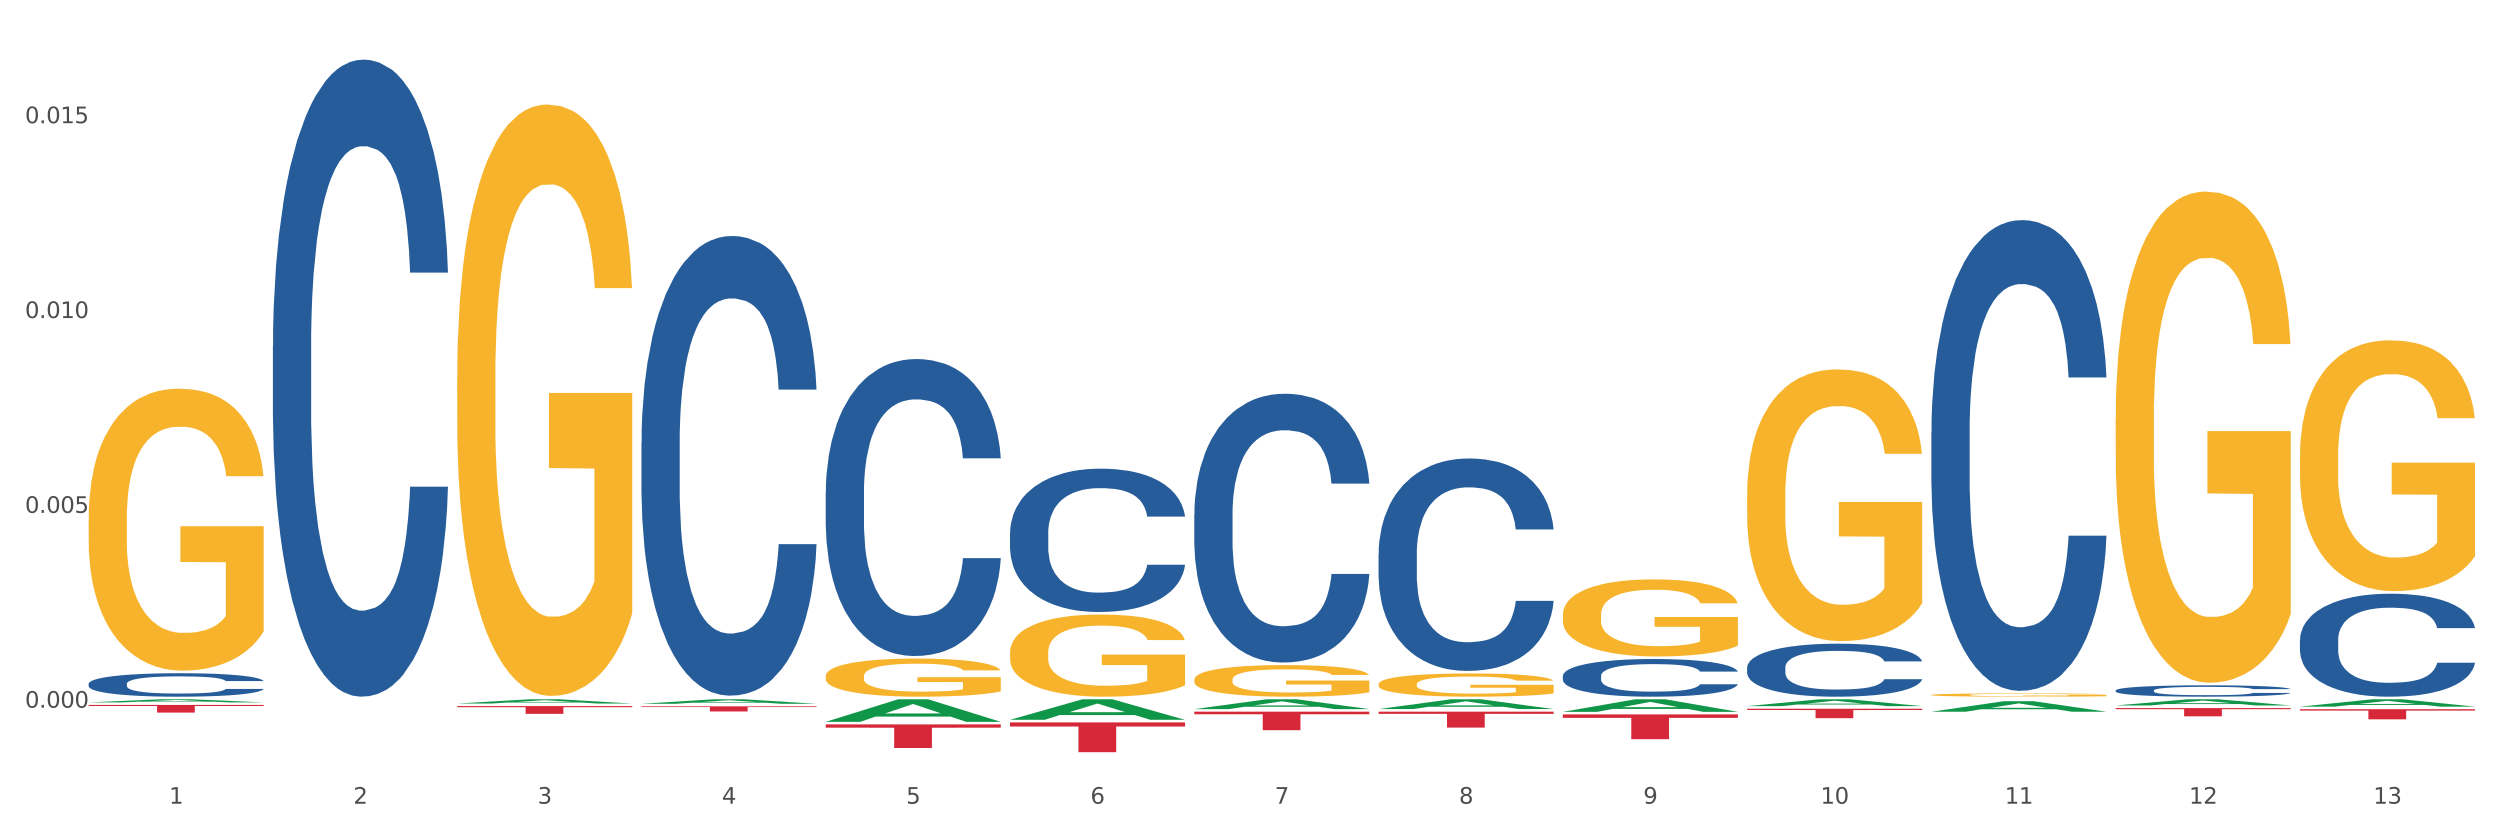 <?xml version="1.0" encoding="utf-8" standalone="no"?>
<!DOCTYPE svg PUBLIC "-//W3C//DTD SVG 1.1//EN"
  "http://www.w3.org/Graphics/SVG/1.1/DTD/svg11.dtd">
<svg xmlns:xlink="http://www.w3.org/1999/xlink" width="1080pt" height="360pt" viewBox="0 0 1080 360" xmlns="http://www.w3.org/2000/svg" version="1.1">
 <rect x="0" y="0" width="1080" height="360" fill="#333333" stroke="none"/>
 <defs>
  <style type="text/css">*{stroke-linejoin: round; stroke-linecap: butt}</style>
 </defs>
 <g id="figure_1">
  <g id="patch_1">
   <path d="M 0 360 
L 1080 360 
L 1080 0 
L 0 0 
z
" style="fill: #ffffff; stroke: #ffffff; stroke-linejoin: miter"/>
  </g>
  <g id="axes_1">
   <g id="matplotlib.axis_1">
    <g id="xtick_1">
     <g id="text_1">
      <!-- 1 -->
      <g style="fill: #4d4d4d" transform="translate(73.043 347.204) scale(0.096 -0.096)">
       <defs>
        <path id="DejaVuSans-31" d="M 794 531 
L 1825 531 
L 1825 4091 
L 703 3866 
L 703 4441 
L 1819 4666 
L 2450 4666 
L 2450 531 
L 3481 531 
L 3481 0 
L 794 0 
L 794 531 
z
" transform="scale(0.016)"/>
       </defs>
       <use xlink:href="#DejaVuSans-31"/>
      </g>
     </g>
    </g>
    <g id="xtick_2">
     <g id="text_2">
      <!-- 2 -->
      <g style="fill: #4d4d4d" transform="translate(152.65 347.204) scale(0.096 -0.096)">
       <defs>
        <path id="DejaVuSans-32" d="M 1228 531 
L 3431 531 
L 3431 0 
L 469 0 
L 469 531 
Q 828 903 1448 1529 
Q 2069 2156 2228 2338 
Q 2531 2678 2651 2914 
Q 2772 3150 2772 3378 
Q 2772 3750 2511 3984 
Q 2250 4219 1831 4219 
Q 1534 4219 1204 4116 
Q 875 4013 500 3803 
L 500 4441 
Q 881 4594 1212 4672 
Q 1544 4750 1819 4750 
Q 2544 4750 2975 4387 
Q 3406 4025 3406 3419 
Q 3406 3131 3298 2873 
Q 3191 2616 2906 2266 
Q 2828 2175 2409 1742 
Q 1991 1309 1228 531 
z
" transform="scale(0.016)"/>
       </defs>
       <use xlink:href="#DejaVuSans-32"/>
      </g>
     </g>
    </g>
    <g id="xtick_3">
     <g id="text_3">
      <!-- 3 -->
      <g style="fill: #4d4d4d" transform="translate(232.258 347.204) scale(0.096 -0.096)">
       <defs>
        <path id="DejaVuSans-33" d="M 2597 2516 
Q 3050 2419 3304 2112 
Q 3559 1806 3559 1356 
Q 3559 666 3084 287 
Q 2609 -91 1734 -91 
Q 1441 -91 1130 -33 
Q 819 25 488 141 
L 488 750 
Q 750 597 1062 519 
Q 1375 441 1716 441 
Q 2309 441 2620 675 
Q 2931 909 2931 1356 
Q 2931 1769 2642 2001 
Q 2353 2234 1838 2234 
L 1294 2234 
L 1294 2753 
L 1863 2753 
Q 2328 2753 2575 2939 
Q 2822 3125 2822 3475 
Q 2822 3834 2567 4026 
Q 2313 4219 1838 4219 
Q 1578 4219 1281 4162 
Q 984 4106 628 3988 
L 628 4550 
Q 988 4650 1302 4700 
Q 1616 4750 1894 4750 
Q 2613 4750 3031 4423 
Q 3450 4097 3450 3541 
Q 3450 3153 3228 2886 
Q 3006 2619 2597 2516 
z
" transform="scale(0.016)"/>
       </defs>
       <use xlink:href="#DejaVuSans-33"/>
      </g>
     </g>
    </g>
    <g id="xtick_4">
     <g id="text_4">
      <!-- 4 -->
      <g style="fill: #4d4d4d" transform="translate(311.865 347.204) scale(0.096 -0.096)">
       <defs>
        <path id="DejaVuSans-34" d="M 2419 4116 
L 825 1625 
L 2419 1625 
L 2419 4116 
z
M 2253 4666 
L 3047 4666 
L 3047 1625 
L 3713 1625 
L 3713 1100 
L 3047 1100 
L 3047 0 
L 2419 0 
L 2419 1100 
L 313 1100 
L 313 1709 
L 2253 4666 
z
" transform="scale(0.016)"/>
       </defs>
       <use xlink:href="#DejaVuSans-34"/>
      </g>
     </g>
    </g>
    <g id="xtick_5">
     <g id="text_5">
      <!-- 5 -->
      <g style="fill: #4d4d4d" transform="translate(391.473 347.204) scale(0.096 -0.096)">
       <defs>
        <path id="DejaVuSans-35" d="M 691 4666 
L 3169 4666 
L 3169 4134 
L 1269 4134 
L 1269 2991 
Q 1406 3038 1543 3061 
Q 1681 3084 1819 3084 
Q 2600 3084 3056 2656 
Q 3513 2228 3513 1497 
Q 3513 744 3044 326 
Q 2575 -91 1722 -91 
Q 1428 -91 1123 -41 
Q 819 9 494 109 
L 494 744 
Q 775 591 1075 516 
Q 1375 441 1709 441 
Q 2250 441 2565 725 
Q 2881 1009 2881 1497 
Q 2881 1984 2565 2268 
Q 2250 2553 1709 2553 
Q 1456 2553 1204 2497 
Q 953 2441 691 2322 
L 691 4666 
z
" transform="scale(0.016)"/>
       </defs>
       <use xlink:href="#DejaVuSans-35"/>
      </g>
     </g>
    </g>
    <g id="xtick_6">
     <g id="text_6">
      <!-- 6 -->
      <g style="fill: #4d4d4d" transform="translate(471.08 347.204) scale(0.096 -0.096)">
       <defs>
        <path id="DejaVuSans-36" d="M 2113 2584 
Q 1688 2584 1439 2293 
Q 1191 2003 1191 1497 
Q 1191 994 1439 701 
Q 1688 409 2113 409 
Q 2538 409 2786 701 
Q 3034 994 3034 1497 
Q 3034 2003 2786 2293 
Q 2538 2584 2113 2584 
z
M 3366 4563 
L 3366 3988 
Q 3128 4100 2886 4159 
Q 2644 4219 2406 4219 
Q 1781 4219 1451 3797 
Q 1122 3375 1075 2522 
Q 1259 2794 1537 2939 
Q 1816 3084 2150 3084 
Q 2853 3084 3261 2657 
Q 3669 2231 3669 1497 
Q 3669 778 3244 343 
Q 2819 -91 2113 -91 
Q 1303 -91 875 529 
Q 447 1150 447 2328 
Q 447 3434 972 4092 
Q 1497 4750 2381 4750 
Q 2619 4750 2861 4703 
Q 3103 4656 3366 4563 
z
" transform="scale(0.016)"/>
       </defs>
       <use xlink:href="#DejaVuSans-36"/>
      </g>
     </g>
    </g>
    <g id="xtick_7">
     <g id="text_7">
      <!-- 7 -->
      <g style="fill: #4d4d4d" transform="translate(550.688 347.204) scale(0.096 -0.096)">
       <defs>
        <path id="DejaVuSans-37" d="M 525 4666 
L 3525 4666 
L 3525 4397 
L 1831 0 
L 1172 0 
L 2766 4134 
L 525 4134 
L 525 4666 
z
" transform="scale(0.016)"/>
       </defs>
       <use xlink:href="#DejaVuSans-37"/>
      </g>
     </g>
    </g>
    <g id="xtick_8">
     <g id="text_8">
      <!-- 8 -->
      <g style="fill: #4d4d4d" transform="translate(630.295 347.204) scale(0.096 -0.096)">
       <defs>
        <path id="DejaVuSans-38" d="M 2034 2216 
Q 1584 2216 1326 1975 
Q 1069 1734 1069 1313 
Q 1069 891 1326 650 
Q 1584 409 2034 409 
Q 2484 409 2743 651 
Q 3003 894 3003 1313 
Q 3003 1734 2745 1975 
Q 2488 2216 2034 2216 
z
M 1403 2484 
Q 997 2584 770 2862 
Q 544 3141 544 3541 
Q 544 4100 942 4425 
Q 1341 4750 2034 4750 
Q 2731 4750 3128 4425 
Q 3525 4100 3525 3541 
Q 3525 3141 3298 2862 
Q 3072 2584 2669 2484 
Q 3125 2378 3379 2068 
Q 3634 1759 3634 1313 
Q 3634 634 3220 271 
Q 2806 -91 2034 -91 
Q 1263 -91 848 271 
Q 434 634 434 1313 
Q 434 1759 690 2068 
Q 947 2378 1403 2484 
z
M 1172 3481 
Q 1172 3119 1398 2916 
Q 1625 2713 2034 2713 
Q 2441 2713 2670 2916 
Q 2900 3119 2900 3481 
Q 2900 3844 2670 4047 
Q 2441 4250 2034 4250 
Q 1625 4250 1398 4047 
Q 1172 3844 1172 3481 
z
" transform="scale(0.016)"/>
       </defs>
       <use xlink:href="#DejaVuSans-38"/>
      </g>
     </g>
    </g>
    <g id="xtick_9">
     <g id="text_9">
      <!-- 9 -->
      <g style="fill: #4d4d4d" transform="translate(709.902 347.204) scale(0.096 -0.096)">
       <defs>
        <path id="DejaVuSans-39" d="M 703 97 
L 703 672 
Q 941 559 1184 500 
Q 1428 441 1663 441 
Q 2288 441 2617 861 
Q 2947 1281 2994 2138 
Q 2813 1869 2534 1725 
Q 2256 1581 1919 1581 
Q 1219 1581 811 2004 
Q 403 2428 403 3163 
Q 403 3881 828 4315 
Q 1253 4750 1959 4750 
Q 2769 4750 3195 4129 
Q 3622 3509 3622 2328 
Q 3622 1225 3098 567 
Q 2575 -91 1691 -91 
Q 1453 -91 1209 -44 
Q 966 3 703 97 
z
M 1959 2075 
Q 2384 2075 2632 2365 
Q 2881 2656 2881 3163 
Q 2881 3666 2632 3958 
Q 2384 4250 1959 4250 
Q 1534 4250 1286 3958 
Q 1038 3666 1038 3163 
Q 1038 2656 1286 2365 
Q 1534 2075 1959 2075 
z
" transform="scale(0.016)"/>
       </defs>
       <use xlink:href="#DejaVuSans-39"/>
      </g>
     </g>
    </g>
    <g id="xtick_10">
     <g id="text_10">
      <!-- 10 -->
      <g style="fill: #4d4d4d" transform="translate(786.456 347.204) scale(0.096 -0.096)">
       <defs>
        <path id="DejaVuSans-30" d="M 2034 4250 
Q 1547 4250 1301 3770 
Q 1056 3291 1056 2328 
Q 1056 1369 1301 889 
Q 1547 409 2034 409 
Q 2525 409 2770 889 
Q 3016 1369 3016 2328 
Q 3016 3291 2770 3770 
Q 2525 4250 2034 4250 
z
M 2034 4750 
Q 2819 4750 3233 4129 
Q 3647 3509 3647 2328 
Q 3647 1150 3233 529 
Q 2819 -91 2034 -91 
Q 1250 -91 836 529 
Q 422 1150 422 2328 
Q 422 3509 836 4129 
Q 1250 4750 2034 4750 
z
" transform="scale(0.016)"/>
       </defs>
       <use xlink:href="#DejaVuSans-31"/>
       <use xlink:href="#DejaVuSans-30" transform="translate(63.623 0)"/>
      </g>
     </g>
    </g>
    <g id="xtick_11">
     <g id="text_11">
      <!-- 11 -->
      <g style="fill: #4d4d4d" transform="translate(866.063 347.204) scale(0.096 -0.096)">
       <use xlink:href="#DejaVuSans-31"/>
       <use xlink:href="#DejaVuSans-31" transform="translate(63.623 0)"/>
      </g>
     </g>
    </g>
    <g id="xtick_12">
     <g id="text_12">
      <!-- 12 -->
      <g style="fill: #4d4d4d" transform="translate(945.671 347.204) scale(0.096 -0.096)">
       <use xlink:href="#DejaVuSans-31"/>
       <use xlink:href="#DejaVuSans-32" transform="translate(63.623 0)"/>
      </g>
     </g>
    </g>
    <g id="xtick_13">
     <g id="text_13">
      <!-- 13 -->
      <g style="fill: #4d4d4d" transform="translate(1025.278 347.204) scale(0.096 -0.096)">
       <use xlink:href="#DejaVuSans-31"/>
       <use xlink:href="#DejaVuSans-33" transform="translate(63.623 0)"/>
      </g>
     </g>
    </g>
    <g id="xtick_14"/>
    <g id="xtick_15"/>
    <g id="xtick_16"/>
    <g id="xtick_17"/>
    <g id="xtick_18"/>
    <g id="xtick_19"/>
    <g id="xtick_20"/>
    <g id="xtick_21"/>
    <g id="xtick_22"/>
    <g id="xtick_23"/>
    <g id="xtick_24"/>
    <g id="xtick_25"/>
   </g>
   <g id="matplotlib.axis_2">
    <g id="ytick_1">
     <g id="text_14">
      <!-- 0.000 -->
      <g style="fill: #4d4d4d" transform="translate(10.8 305.729) scale(0.096 -0.096)">
       <defs>
        <path id="DejaVuSans-2e" d="M 684 794 
L 1344 794 
L 1344 0 
L 684 0 
L 684 794 
z
" transform="scale(0.016)"/>
       </defs>
       <use xlink:href="#DejaVuSans-30"/>
       <use xlink:href="#DejaVuSans-2e" transform="translate(63.623 0)"/>
       <use xlink:href="#DejaVuSans-30" transform="translate(95.41 0)"/>
       <use xlink:href="#DejaVuSans-30" transform="translate(159.033 0)"/>
       <use xlink:href="#DejaVuSans-30" transform="translate(222.656 0)"/>
      </g>
     </g>
    </g>
    <g id="ytick_2">
     <g id="text_15">
      <!-- 0.005 -->
      <g style="fill: #4d4d4d" transform="translate(10.8 221.561) scale(0.096 -0.096)">
       <use xlink:href="#DejaVuSans-30"/>
       <use xlink:href="#DejaVuSans-2e" transform="translate(63.623 0)"/>
       <use xlink:href="#DejaVuSans-30" transform="translate(95.41 0)"/>
       <use xlink:href="#DejaVuSans-30" transform="translate(159.033 0)"/>
       <use xlink:href="#DejaVuSans-35" transform="translate(222.656 0)"/>
      </g>
     </g>
    </g>
    <g id="ytick_3">
     <g id="text_16">
      <!-- 0.010 -->
      <g style="fill: #4d4d4d" transform="translate(10.8 137.393) scale(0.096 -0.096)">
       <use xlink:href="#DejaVuSans-30"/>
       <use xlink:href="#DejaVuSans-2e" transform="translate(63.623 0)"/>
       <use xlink:href="#DejaVuSans-30" transform="translate(95.41 0)"/>
       <use xlink:href="#DejaVuSans-31" transform="translate(159.033 0)"/>
       <use xlink:href="#DejaVuSans-30" transform="translate(222.656 0)"/>
      </g>
     </g>
    </g>
    <g id="ytick_4">
     <g id="text_17">
      <!-- 0.015 -->
      <g style="fill: #4d4d4d" transform="translate(10.8 53.225) scale(0.096 -0.096)">
       <use xlink:href="#DejaVuSans-30"/>
       <use xlink:href="#DejaVuSans-2e" transform="translate(63.623 0)"/>
       <use xlink:href="#DejaVuSans-30" transform="translate(95.41 0)"/>
       <use xlink:href="#DejaVuSans-31" transform="translate(159.033 0)"/>
       <use xlink:href="#DejaVuSans-35" transform="translate(222.656 0)"/>
      </g>
     </g>
    </g>
    <g id="ytick_5"/>
    <g id="ytick_6"/>
    <g id="ytick_7"/>
   </g>
   <g id="PolyCollection_1">
    <path d="M 38.283 303.425 
L 38.361 303.423 
L 69.547 302.083 
L 82.49 302.082 
L 113.91 303.427 
L 98.941 303.427 
L 92.158 303.114 
L 59.958 303.114 
L 59.724 303.119 
L 53.175 303.427 
L 38.283 303.427 
L 38.283 303.425 
L 64.012 302.927 
L 88.103 302.925 
L 76.175 302.368 
L 76.019 302.366 
L 75.863 302.37 
L 63.934 302.925 
L 64.012 302.927 
L 38.283 303.425 
z
" clip-path="url(#pd77ef2d31d)" style="fill: #109648"/>
    <path d="M 436.32 281.886 
L 436.41 281.854 
L 436.41 280.687 
L 436.588 279.682 
L 437.481 277.251 
L 438.821 275.242 
L 439.803 274.172 
L 440.785 273.297 
L 441.946 272.422 
L 443.374 271.514 
L 445.964 270.186 
L 447.571 269.505 
L 449.535 268.792 
L 453.107 267.755 
L 455.696 267.171 
L 458.375 266.685 
L 462.75 266.102 
L 465.607 265.843 
L 468.643 265.648 
L 472.304 265.518 
L 475.072 265.486 
L 481.143 265.583 
L 486.322 265.875 
L 488.822 266.102 
L 492.036 266.491 
L 493.733 266.75 
L 496.501 267.269 
L 499.358 267.949 
L 501.322 268.533 
L 504.269 269.635 
L 506.501 270.737 
L 508.555 272.098 
L 509.626 273.038 
L 510.43 273.913 
L 511.144 274.918 
L 511.858 276.506 
L 495.786 276.506 
L 495.161 275.371 
L 494.179 274.302 
L 492.751 273.265 
L 491.501 272.616 
L 489.358 271.806 
L 487.393 271.288 
L 485.34 270.899 
L 482.84 270.575 
L 480.875 270.413 
L 478.107 270.283 
L 472.661 270.315 
L 469 270.575 
L 466.5 270.899 
L 464.893 271.19 
L 463.464 271.514 
L 461.857 271.968 
L 459.982 272.649 
L 458.643 273.265 
L 457.303 274.043 
L 456.232 274.82 
L 455.25 275.728 
L 454.446 276.7 
L 453.821 277.705 
L 453.285 278.937 
L 452.839 280.979 
L 452.839 285.419 
L 453.017 286.424 
L 453.464 287.752 
L 454 288.757 
L 454.892 289.956 
L 455.696 290.767 
L 457.214 291.934 
L 458.91 292.906 
L 460.25 293.522 
L 461.589 294.04 
L 463.911 294.753 
L 466.5 295.337 
L 468.732 295.693 
L 471.768 296.017 
L 473.822 296.147 
L 475.607 296.212 
L 479.982 296.212 
L 483.107 296.115 
L 486.59 295.888 
L 489.268 295.596 
L 491.501 295.239 
L 494.001 294.656 
L 495.608 294.105 
L 495.608 287.331 
L 475.964 287.299 
L 475.964 282.794 
L 511.948 282.794 
L 511.948 296.017 
L 510.43 296.698 
L 508.733 297.314 
L 506.947 297.865 
L 504.269 298.545 
L 501.054 299.194 
L 498.197 299.647 
L 495.161 300.036 
L 491.59 300.393 
L 486.947 300.717 
L 484.09 300.847 
L 480.518 300.944 
L 476.322 300.976 
L 472.661 300.911 
L 469.089 300.749 
L 465.339 300.458 
L 461.678 300.036 
L 458.91 299.615 
L 456.142 299.096 
L 453.196 298.416 
L 450.874 297.768 
L 449.089 297.184 
L 447.124 296.439 
L 444.981 295.466 
L 443.374 294.591 
L 441.946 293.684 
L 440.428 292.517 
L 439.356 291.512 
L 438.285 290.248 
L 437.66 289.308 
L 436.945 287.85 
L 436.41 285.808 
L 436.32 281.886 
z
" clip-path="url(#pd77ef2d31d)" style="fill: #f7b32b"/>
    <path d="M 515.928 293.63 
L 516.017 293.617 
L 516.017 293.168 
L 516.196 292.782 
L 517.089 291.846 
L 518.428 291.073 
L 519.41 290.661 
L 520.392 290.324 
L 521.553 289.988 
L 522.982 289.638 
L 525.571 289.127 
L 527.178 288.865 
L 529.143 288.591 
L 532.714 288.192 
L 535.303 287.967 
L 537.982 287.78 
L 542.357 287.556 
L 545.214 287.456 
L 548.25 287.381 
L 551.911 287.331 
L 554.679 287.319 
L 560.751 287.356 
L 565.929 287.468 
L 568.429 287.556 
L 571.644 287.705 
L 573.34 287.805 
L 576.108 288.005 
L 578.965 288.266 
L 580.93 288.491 
L 583.876 288.915 
L 586.108 289.339 
L 588.162 289.863 
L 589.234 290.225 
L 590.037 290.561 
L 590.751 290.948 
L 591.466 291.559 
L 575.394 291.559 
L 574.769 291.123 
L 573.787 290.711 
L 572.358 290.312 
L 571.108 290.063 
L 568.965 289.751 
L 567.001 289.551 
L 564.947 289.402 
L 562.447 289.277 
L 560.483 289.214 
L 557.715 289.165 
L 552.268 289.177 
L 548.607 289.277 
L 546.107 289.402 
L 544.5 289.514 
L 543.072 289.638 
L 541.464 289.813 
L 539.589 290.075 
L 538.25 290.312 
L 536.911 290.611 
L 535.839 290.911 
L 534.857 291.26 
L 534.053 291.634 
L 533.428 292.021 
L 532.893 292.495 
L 532.446 293.281 
L 532.446 294.989 
L 532.625 295.376 
L 533.071 295.887 
L 533.607 296.274 
L 534.5 296.735 
L 535.303 297.047 
L 536.821 297.496 
L 538.518 297.871 
L 539.857 298.107 
L 541.197 298.307 
L 543.518 298.581 
L 546.107 298.806 
L 548.34 298.943 
L 551.375 299.068 
L 553.429 299.118 
L 555.215 299.143 
L 559.59 299.143 
L 562.715 299.105 
L 566.197 299.018 
L 568.876 298.906 
L 571.108 298.769 
L 573.608 298.544 
L 575.215 298.332 
L 575.215 295.725 
L 555.572 295.713 
L 555.572 293.979 
L 591.555 293.979 
L 591.555 299.068 
L 590.037 299.33 
L 588.341 299.567 
L 586.555 299.779 
L 583.876 300.041 
L 580.662 300.29 
L 577.805 300.465 
L 574.769 300.615 
L 571.197 300.752 
L 566.554 300.876 
L 563.697 300.926 
L 560.126 300.964 
L 555.929 300.976 
L 552.268 300.951 
L 548.697 300.889 
L 544.947 300.777 
L 541.286 300.615 
L 538.518 300.452 
L 535.75 300.253 
L 532.803 299.991 
L 530.482 299.741 
L 528.696 299.517 
L 526.732 299.23 
L 524.589 298.856 
L 522.982 298.519 
L 521.553 298.17 
L 520.035 297.721 
L 518.964 297.334 
L 517.892 296.848 
L 517.267 296.486 
L 516.553 295.925 
L 516.017 295.139 
L 515.928 293.63 
z
" clip-path="url(#pd77ef2d31d)" style="fill: #f7b32b"/>
    <path d="M 595.535 295.577 
L 595.625 295.568 
L 595.625 295.238 
L 595.803 294.954 
L 596.696 294.266 
L 598.036 293.698 
L 599.018 293.395 
L 600 293.148 
L 601.161 292.9 
L 602.589 292.643 
L 605.179 292.268 
L 606.786 292.075 
L 608.75 291.873 
L 612.322 291.58 
L 614.911 291.415 
L 617.59 291.278 
L 621.965 291.113 
L 624.822 291.039 
L 627.858 290.984 
L 631.519 290.948 
L 634.287 290.938 
L 640.358 290.966 
L 645.537 291.048 
L 648.037 291.113 
L 651.251 291.223 
L 652.948 291.296 
L 655.716 291.443 
L 658.573 291.635 
L 660.537 291.8 
L 663.484 292.112 
L 665.716 292.423 
L 667.77 292.808 
L 668.841 293.074 
L 669.645 293.322 
L 670.359 293.606 
L 671.073 294.055 
L 655.001 294.055 
L 654.376 293.734 
L 653.394 293.432 
L 651.966 293.138 
L 650.716 292.955 
L 648.573 292.726 
L 646.608 292.579 
L 644.555 292.469 
L 642.055 292.378 
L 640.09 292.332 
L 637.322 292.295 
L 631.876 292.304 
L 628.215 292.378 
L 625.715 292.469 
L 624.108 292.552 
L 622.679 292.643 
L 621.072 292.772 
L 619.197 292.964 
L 617.857 293.138 
L 616.518 293.358 
L 615.447 293.578 
L 614.465 293.835 
L 613.661 294.11 
L 613.036 294.394 
L 612.5 294.743 
L 612.054 295.32 
L 612.054 296.576 
L 612.232 296.86 
L 612.679 297.236 
L 613.214 297.52 
L 614.107 297.859 
L 614.911 298.089 
L 616.429 298.419 
L 618.125 298.694 
L 619.465 298.868 
L 620.804 299.014 
L 623.125 299.216 
L 625.715 299.381 
L 627.947 299.482 
L 630.983 299.574 
L 633.036 299.61 
L 634.822 299.629 
L 639.197 299.629 
L 642.322 299.601 
L 645.805 299.537 
L 648.483 299.455 
L 650.716 299.354 
L 653.216 299.189 
L 654.823 299.033 
L 654.823 297.117 
L 635.179 297.108 
L 635.179 295.834 
L 671.163 295.834 
L 671.163 299.574 
L 669.645 299.766 
L 667.948 299.94 
L 666.162 300.096 
L 663.484 300.289 
L 660.269 300.472 
L 657.412 300.6 
L 654.376 300.71 
L 650.805 300.811 
L 646.162 300.903 
L 643.305 300.94 
L 639.733 300.967 
L 635.537 300.976 
L 631.876 300.958 
L 628.304 300.912 
L 624.554 300.83 
L 620.893 300.71 
L 618.125 300.591 
L 615.357 300.445 
L 612.411 300.252 
L 610.089 300.069 
L 608.304 299.904 
L 606.339 299.693 
L 604.196 299.418 
L 602.589 299.17 
L 601.161 298.914 
L 599.643 298.584 
L 598.571 298.299 
L 597.5 297.942 
L 596.875 297.676 
L 596.16 297.264 
L 595.625 296.686 
L 595.535 295.577 
z
" clip-path="url(#pd77ef2d31d)" style="fill: #f7b32b"/>
    <path d="M 675.143 265.686 
L 675.232 265.655 
L 675.232 264.561 
L 675.411 263.618 
L 676.304 261.338 
L 677.643 259.453 
L 678.625 258.45 
L 679.607 257.629 
L 680.768 256.808 
L 682.197 255.957 
L 684.786 254.711 
L 686.393 254.072 
L 688.358 253.404 
L 691.929 252.431 
L 694.518 251.883 
L 697.197 251.427 
L 701.572 250.88 
L 704.429 250.637 
L 707.465 250.455 
L 711.126 250.333 
L 713.894 250.303 
L 719.966 250.394 
L 725.144 250.667 
L 727.644 250.88 
L 730.859 251.245 
L 732.555 251.488 
L 735.323 251.975 
L 738.18 252.613 
L 740.145 253.16 
L 743.091 254.194 
L 745.323 255.228 
L 747.377 256.504 
L 748.449 257.386 
L 749.252 258.207 
L 749.966 259.149 
L 750.681 260.639 
L 734.609 260.639 
L 733.984 259.575 
L 733.002 258.572 
L 731.573 257.599 
L 730.323 256.991 
L 728.18 256.231 
L 726.216 255.744 
L 724.162 255.38 
L 721.662 255.076 
L 719.698 254.924 
L 716.93 254.802 
L 711.483 254.832 
L 707.822 255.076 
L 705.322 255.38 
L 703.715 255.653 
L 702.287 255.957 
L 700.679 256.383 
L 698.804 257.021 
L 697.465 257.599 
L 696.126 258.329 
L 695.054 259.058 
L 694.072 259.909 
L 693.268 260.821 
L 692.643 261.764 
L 692.108 262.919 
L 691.661 264.834 
L 691.661 268.999 
L 691.84 269.942 
L 692.286 271.188 
L 692.822 272.131 
L 693.715 273.256 
L 694.518 274.016 
L 696.036 275.11 
L 697.733 276.022 
L 699.072 276.6 
L 700.411 277.086 
L 702.733 277.755 
L 705.322 278.302 
L 707.555 278.637 
L 710.59 278.941 
L 712.644 279.062 
L 714.43 279.123 
L 718.805 279.123 
L 721.93 279.032 
L 725.412 278.819 
L 728.091 278.545 
L 730.323 278.211 
L 732.823 277.664 
L 734.43 277.147 
L 734.43 270.793 
L 714.787 270.763 
L 714.787 266.537 
L 750.77 266.537 
L 750.77 278.941 
L 749.252 279.579 
L 747.556 280.157 
L 745.77 280.674 
L 743.091 281.312 
L 739.877 281.92 
L 737.02 282.346 
L 733.984 282.71 
L 730.412 283.045 
L 725.769 283.349 
L 722.912 283.47 
L 719.341 283.562 
L 715.144 283.592 
L 711.483 283.531 
L 707.912 283.379 
L 704.162 283.106 
L 700.501 282.71 
L 697.733 282.315 
L 694.965 281.829 
L 692.018 281.19 
L 689.697 280.582 
L 687.911 280.035 
L 685.947 279.336 
L 683.804 278.424 
L 682.197 277.603 
L 680.768 276.752 
L 679.25 275.657 
L 678.179 274.715 
L 677.107 273.529 
L 676.482 272.648 
L 675.768 271.279 
L 675.232 269.364 
L 675.143 265.686 
z
" clip-path="url(#pd77ef2d31d)" style="fill: #f7b32b"/>
    <path d="M 754.75 213.825 
L 754.84 213.718 
L 754.84 209.858 
L 755.018 206.535 
L 755.911 198.494 
L 757.25 191.847 
L 758.233 188.31 
L 759.215 185.415 
L 760.376 182.521 
L 761.804 179.519 
L 764.394 175.123 
L 766.001 172.872 
L 767.965 170.513 
L 771.537 167.083 
L 774.126 165.153 
L 776.805 163.545 
L 781.18 161.615 
L 784.037 160.758 
L 787.073 160.114 
L 790.734 159.686 
L 793.501 159.578 
L 799.573 159.9 
L 804.752 160.865 
L 807.252 161.615 
L 810.466 162.902 
L 812.163 163.759 
L 814.931 165.475 
L 817.788 167.726 
L 819.752 169.656 
L 822.699 173.301 
L 824.931 176.946 
L 826.985 181.448 
L 828.056 184.557 
L 828.86 187.452 
L 829.574 190.775 
L 830.288 196.029 
L 814.216 196.029 
L 813.591 192.276 
L 812.609 188.738 
L 811.181 185.308 
L 809.931 183.164 
L 807.788 180.484 
L 805.823 178.768 
L 803.77 177.482 
L 801.27 176.41 
L 799.305 175.874 
L 796.537 175.445 
L 791.091 175.552 
L 787.43 176.41 
L 784.93 177.482 
L 783.323 178.447 
L 781.894 179.519 
L 780.287 181.02 
L 778.412 183.271 
L 777.072 185.308 
L 775.733 187.881 
L 774.662 190.454 
L 773.68 193.456 
L 772.876 196.672 
L 772.251 199.995 
L 771.715 204.069 
L 771.269 210.823 
L 771.269 225.51 
L 771.447 228.834 
L 771.894 233.229 
L 772.429 236.553 
L 773.322 240.519 
L 774.126 243.199 
L 775.644 247.059 
L 777.34 250.275 
L 778.68 252.312 
L 780.019 254.027 
L 782.34 256.386 
L 784.93 258.315 
L 787.162 259.495 
L 790.198 260.567 
L 792.251 260.996 
L 794.037 261.21 
L 798.412 261.21 
L 801.537 260.888 
L 805.02 260.138 
L 807.698 259.173 
L 809.931 257.994 
L 812.431 256.064 
L 814.038 254.242 
L 814.038 231.835 
L 794.394 231.728 
L 794.394 216.827 
L 830.378 216.827 
L 830.378 260.567 
L 828.86 262.818 
L 827.163 264.855 
L 825.377 266.678 
L 822.699 268.929 
L 819.484 271.073 
L 816.627 272.574 
L 813.591 273.86 
L 810.02 275.04 
L 805.377 276.112 
L 802.52 276.541 
L 798.948 276.862 
L 794.752 276.969 
L 791.091 276.755 
L 787.519 276.219 
L 783.769 275.254 
L 780.108 273.86 
L 777.34 272.467 
L 774.572 270.751 
L 771.626 268.5 
L 769.304 266.356 
L 767.519 264.426 
L 765.554 261.96 
L 763.411 258.744 
L 761.804 255.85 
L 760.376 252.848 
L 758.858 248.988 
L 757.786 245.665 
L 756.715 241.484 
L 756.09 238.375 
L 755.375 233.551 
L 754.84 226.797 
L 754.75 213.825 
z
" clip-path="url(#pd77ef2d31d)" style="fill: #f7b32b"/>
    <path d="M 834.358 300.211 
L 834.447 300.21 
L 834.447 300.163 
L 834.626 300.123 
L 835.519 300.025 
L 836.858 299.945 
L 837.84 299.902 
L 838.822 299.867 
L 839.983 299.831 
L 841.412 299.795 
L 844.001 299.742 
L 845.608 299.715 
L 847.573 299.686 
L 851.144 299.644 
L 853.733 299.621 
L 856.412 299.601 
L 860.787 299.578 
L 863.644 299.568 
L 866.68 299.56 
L 870.341 299.555 
L 873.109 299.553 
L 879.181 299.557 
L 884.359 299.569 
L 886.859 299.578 
L 890.074 299.594 
L 891.77 299.604 
L 894.538 299.625 
L 897.395 299.652 
L 899.36 299.676 
L 902.306 299.72 
L 904.538 299.764 
L 906.592 299.818 
L 907.664 299.856 
L 908.467 299.891 
L 909.181 299.932 
L 909.896 299.995 
L 893.824 299.995 
L 893.199 299.95 
L 892.217 299.907 
L 890.788 299.865 
L 889.538 299.839 
L 887.395 299.807 
L 885.431 299.786 
L 883.377 299.77 
L 880.877 299.757 
L 878.913 299.751 
L 876.145 299.746 
L 870.698 299.747 
L 867.037 299.757 
L 864.537 299.77 
L 862.93 299.782 
L 861.502 299.795 
L 859.894 299.813 
L 858.019 299.841 
L 856.68 299.865 
L 855.341 299.896 
L 854.269 299.928 
L 853.287 299.964 
L 852.483 300.003 
L 851.858 300.043 
L 851.323 300.093 
L 850.876 300.175 
L 850.876 300.353 
L 851.055 300.393 
L 851.501 300.446 
L 852.037 300.486 
L 852.93 300.534 
L 853.733 300.567 
L 855.251 300.614 
L 856.948 300.653 
L 858.287 300.677 
L 859.626 300.698 
L 861.948 300.727 
L 864.537 300.75 
L 866.77 300.764 
L 869.805 300.777 
L 871.859 300.783 
L 873.645 300.785 
L 878.02 300.785 
L 881.145 300.781 
L 884.627 300.772 
L 887.306 300.761 
L 889.538 300.746 
L 892.038 300.723 
L 893.645 300.701 
L 893.645 300.429 
L 874.002 300.428 
L 874.002 300.247 
L 909.985 300.247 
L 909.985 300.777 
L 908.467 300.805 
L 906.771 300.829 
L 904.985 300.851 
L 902.306 300.879 
L 899.092 300.905 
L 896.235 300.923 
L 893.199 300.939 
L 889.627 300.953 
L 884.984 300.966 
L 882.127 300.971 
L 878.556 300.975 
L 874.359 300.976 
L 870.698 300.974 
L 867.127 300.967 
L 863.377 300.955 
L 859.716 300.939 
L 856.948 300.922 
L 854.18 300.901 
L 851.233 300.874 
L 848.912 300.848 
L 847.126 300.824 
L 845.162 300.794 
L 843.019 300.755 
L 841.412 300.72 
L 839.983 300.684 
L 838.465 300.637 
L 837.394 300.597 
L 836.322 300.546 
L 835.697 300.508 
L 834.983 300.45 
L 834.447 300.368 
L 834.358 300.211 
z
" clip-path="url(#pd77ef2d31d)" style="fill: #f7b32b"/>
    <path d="M 913.965 180.807 
L 914.055 180.613 
L 914.055 173.636 
L 914.233 167.629 
L 915.126 153.094 
L 916.465 141.079 
L 917.448 134.684 
L 918.43 129.451 
L 919.591 124.219 
L 921.019 118.793 
L 923.609 110.847 
L 925.216 106.778 
L 927.18 102.514 
L 930.752 96.313 
L 933.341 92.824 
L 936.02 89.918 
L 940.395 86.429 
L 943.252 84.879 
L 946.288 83.716 
L 949.949 82.941 
L 952.716 82.747 
L 958.788 83.329 
L 963.967 85.073 
L 966.467 86.429 
L 969.681 88.755 
L 971.378 90.305 
L 974.146 93.406 
L 977.003 97.476 
L 978.967 100.964 
L 981.914 107.553 
L 984.146 114.142 
L 986.2 122.281 
L 987.271 127.901 
L 988.075 133.133 
L 988.789 139.141 
L 989.503 148.637 
L 973.431 148.637 
L 972.806 141.854 
L 971.824 135.459 
L 970.396 129.258 
L 969.146 125.382 
L 967.003 120.537 
L 965.038 117.436 
L 962.985 115.111 
L 960.485 113.173 
L 958.52 112.204 
L 955.752 111.429 
L 950.306 111.622 
L 946.645 113.173 
L 944.145 115.111 
L 942.538 116.855 
L 941.109 118.793 
L 939.502 121.506 
L 937.627 125.576 
L 936.287 129.258 
L 934.948 133.909 
L 933.877 138.56 
L 932.894 143.986 
L 932.091 149.8 
L 931.466 155.807 
L 930.93 163.171 
L 930.484 175.38 
L 930.484 201.93 
L 930.662 207.938 
L 931.109 215.883 
L 931.644 221.891 
L 932.537 229.061 
L 933.341 233.906 
L 934.859 240.882 
L 936.555 246.696 
L 937.895 250.378 
L 939.234 253.479 
L 941.555 257.742 
L 944.145 261.231 
L 946.377 263.362 
L 949.413 265.3 
L 951.466 266.076 
L 953.252 266.463 
L 957.627 266.463 
L 960.752 265.882 
L 964.235 264.525 
L 966.913 262.781 
L 969.146 260.649 
L 971.646 257.161 
L 973.253 253.867 
L 973.253 213.364 
L 953.609 213.17 
L 953.609 186.233 
L 989.593 186.233 
L 989.593 265.3 
L 988.075 269.37 
L 986.378 273.052 
L 984.592 276.347 
L 981.914 280.416 
L 978.699 284.292 
L 975.842 287.005 
L 972.806 289.331 
L 969.235 291.462 
L 964.592 293.4 
L 961.735 294.176 
L 958.163 294.757 
L 953.967 294.951 
L 950.306 294.563 
L 946.734 293.594 
L 942.984 291.85 
L 939.323 289.331 
L 936.555 286.811 
L 933.787 283.711 
L 930.841 279.641 
L 928.519 275.765 
L 926.734 272.277 
L 924.769 267.82 
L 922.626 262.006 
L 921.019 256.774 
L 919.591 251.347 
L 918.073 244.371 
L 917.001 238.363 
L 915.93 230.805 
L 915.305 225.185 
L 914.59 216.465 
L 914.055 204.256 
L 913.965 180.807 
z
" clip-path="url(#pd77ef2d31d)" style="fill: #f7b32b"/>
    <path d="M 993.573 306.384 
L 1069.2 306.384 
L 1069.2 306.99 
L 1039.451 306.994 
L 1039.451 310.742 
L 1023.143 310.742 
L 1023.143 306.994 
L 993.573 306.99 
L 993.573 306.388 
L 993.573 306.384 
z
" clip-path="url(#pd77ef2d31d)" style="fill: #d62839"/>
    <path d="M 754.75 306.164 
L 830.378 306.164 
L 830.378 306.732 
L 800.628 306.736 
L 800.628 310.252 
L 784.32 310.252 
L 784.32 306.736 
L 754.75 306.732 
L 754.75 306.168 
L 754.75 306.164 
z
" clip-path="url(#pd77ef2d31d)" style="fill: #d62839"/>
    <path d="M 675.143 308.623 
L 750.77 308.623 
L 750.77 310.113 
L 721.021 310.123 
L 721.021 319.344 
L 704.713 319.344 
L 704.713 310.123 
L 675.143 310.113 
L 675.143 308.633 
L 675.143 308.623 
z
" clip-path="url(#pd77ef2d31d)" style="fill: #d62839"/>
    <path d="M 595.535 307.43 
L 671.163 307.43 
L 671.163 308.387 
L 641.413 308.393 
L 641.413 314.313 
L 625.105 314.313 
L 625.105 308.393 
L 595.535 308.387 
L 595.535 307.437 
L 595.535 307.43 
z
" clip-path="url(#pd77ef2d31d)" style="fill: #d62839"/>
    <path d="M 515.928 307.448 
L 591.555 307.448 
L 591.555 308.559 
L 561.806 308.566 
L 561.806 315.439 
L 545.498 315.439 
L 545.498 308.566 
L 515.928 308.559 
L 515.928 307.456 
L 515.928 307.448 
z
" clip-path="url(#pd77ef2d31d)" style="fill: #d62839"/>
    <path d="M 436.32 312.073 
L 511.948 312.073 
L 511.948 313.863 
L 482.199 313.875 
L 482.199 324.95 
L 465.89 324.95 
L 465.89 313.875 
L 436.32 313.863 
L 436.32 312.085 
L 436.32 312.073 
z
" clip-path="url(#pd77ef2d31d)" style="fill: #d62839"/>
    <path d="M 356.713 312.943 
L 432.34 312.943 
L 432.34 314.361 
L 402.591 314.37 
L 402.591 323.146 
L 386.283 323.146 
L 386.283 314.37 
L 356.713 314.361 
L 356.713 312.952 
L 356.713 312.943 
z
" clip-path="url(#pd77ef2d31d)" style="fill: #d62839"/>
    <path d="M 277.105 305.148 
L 352.733 305.148 
L 352.733 305.454 
L 322.984 305.456 
L 322.984 307.351 
L 306.675 307.351 
L 306.675 305.456 
L 277.105 305.454 
L 277.105 305.15 
L 277.105 305.148 
z
" clip-path="url(#pd77ef2d31d)" style="fill: #d62839"/>
    <path d="M 197.498 305.035 
L 273.125 305.035 
L 273.125 305.502 
L 243.376 305.506 
L 243.376 308.396 
L 227.068 308.396 
L 227.068 305.506 
L 197.498 305.502 
L 197.498 305.038 
L 197.498 305.035 
z
" clip-path="url(#pd77ef2d31d)" style="fill: #d62839"/>
    <path d="M 38.283 304.532 
L 113.91 304.532 
L 113.91 304.992 
L 84.161 304.995 
L 84.161 307.84 
L 67.853 307.84 
L 67.853 304.995 
L 38.283 304.992 
L 38.283 304.535 
L 38.283 304.532 
z
" clip-path="url(#pd77ef2d31d)" style="fill: #d62839"/>
    <path d="M 993.573 276.475 
L 993.662 276.434 
L 993.662 275.297 
L 993.93 273.753 
L 994.914 270.908 
L 996.165 268.755 
L 998.311 266.236 
L 999.473 265.179 
L 1000.993 264.001 
L 1004.121 262.091 
L 1007.697 260.466 
L 1010.2 259.572 
L 1012.077 259.003 
L 1016.279 257.987 
L 1018.693 257.54 
L 1021.196 257.175 
L 1023.341 256.931 
L 1026.917 256.646 
L 1029.777 256.525 
L 1033.085 256.484 
L 1035.856 256.525 
L 1039.521 256.687 
L 1044.885 257.175 
L 1046.941 257.459 
L 1049.712 257.947 
L 1052.573 258.597 
L 1054.897 259.247 
L 1057.579 260.181 
L 1060.35 261.4 
L 1063.032 262.944 
L 1064.909 264.367 
L 1066.429 265.87 
L 1067.77 267.698 
L 1068.753 269.689 
L 1069.2 271.355 
L 1052.841 271.355 
L 1052.394 269.852 
L 1051.5 268.227 
L 1050.606 267.13 
L 1049.623 266.236 
L 1048.103 265.22 
L 1046.762 264.57 
L 1044.527 263.798 
L 1042.471 263.31 
L 1040.773 263.026 
L 1038.717 262.782 
L 1034.336 262.538 
L 1031.208 262.538 
L 1029.241 262.619 
L 1026.827 262.823 
L 1024.771 263.107 
L 1022.358 263.595 
L 1020.48 264.123 
L 1018.603 264.814 
L 1017.53 265.301 
L 1015.921 266.195 
L 1014.849 266.926 
L 1013.418 268.186 
L 1012.614 269.08 
L 1011.183 271.396 
L 1010.558 273.103 
L 1010.29 274.281 
L 1010.111 275.581 
L 1010.111 281.92 
L 1010.647 284.764 
L 1011.094 285.983 
L 1011.809 287.364 
L 1013.15 289.152 
L 1015.117 290.899 
L 1017.173 292.159 
L 1018.871 292.931 
L 1020.48 293.5 
L 1022.089 293.947 
L 1024.056 294.353 
L 1025.665 294.597 
L 1028.079 294.841 
L 1030.939 294.963 
L 1033.174 294.963 
L 1037.733 294.759 
L 1039.789 294.556 
L 1041.756 294.272 
L 1043.902 293.825 
L 1045.6 293.337 
L 1046.583 292.972 
L 1048.192 292.2 
L 1049.444 291.387 
L 1050.517 290.452 
L 1051.232 289.64 
L 1052.036 288.421 
L 1052.662 287.039 
L 1052.841 286.308 
L 1069.2 286.308 
L 1068.842 287.771 
L 1068.217 289.193 
L 1066.965 291.103 
L 1065.982 292.2 
L 1064.462 293.541 
L 1062.853 294.678 
L 1060.618 295.938 
L 1058.562 296.872 
L 1056.417 297.685 
L 1054.092 298.416 
L 1049.891 299.432 
L 1048.371 299.717 
L 1045.153 300.204 
L 1042.65 300.489 
L 1038.985 300.773 
L 1035.23 300.936 
L 1031.297 300.976 
L 1027.811 300.895 
L 1023.967 300.651 
L 1021.553 300.407 
L 1018.871 300.042 
L 1015.743 299.473 
L 1012.793 298.782 
L 1010.021 297.969 
L 1007.429 297.035 
L 1005.015 295.978 
L 1001.887 294.231 
L 999.562 292.525 
L 997.864 290.94 
L 996.702 289.599 
L 995.54 287.893 
L 994.914 286.714 
L 993.93 283.87 
L 993.573 281.229 
L 993.573 276.475 
z
" clip-path="url(#pd77ef2d31d)" style="fill: #255c99"/>
    <path d="M 913.965 298.267 
L 914.055 298.262 
L 914.055 298.136 
L 914.323 297.966 
L 915.306 297.651 
L 916.558 297.413 
L 918.703 297.134 
L 919.865 297.018 
L 921.385 296.887 
L 924.514 296.676 
L 928.09 296.496 
L 930.593 296.398 
L 932.47 296.335 
L 936.671 296.222 
L 939.085 296.173 
L 941.588 296.132 
L 943.734 296.105 
L 947.309 296.074 
L 950.17 296.061 
L 953.477 296.056 
L 956.249 296.061 
L 959.914 296.079 
L 965.277 296.132 
L 967.333 296.164 
L 970.105 296.218 
L 972.965 296.29 
L 975.29 296.362 
L 977.971 296.465 
L 980.743 296.6 
L 983.424 296.77 
L 985.302 296.928 
L 986.821 297.094 
L 988.162 297.296 
L 989.146 297.516 
L 989.593 297.701 
L 973.233 297.701 
L 972.786 297.534 
L 971.893 297.355 
L 970.999 297.233 
L 970.015 297.134 
L 968.496 297.022 
L 967.155 296.95 
L 964.92 296.865 
L 962.864 296.811 
L 961.165 296.779 
L 959.109 296.753 
L 954.729 296.726 
L 951.6 296.726 
L 949.634 296.735 
L 947.22 296.757 
L 945.164 296.788 
L 942.75 296.842 
L 940.873 296.901 
L 938.996 296.977 
L 937.923 297.031 
L 936.314 297.13 
L 935.241 297.211 
L 933.811 297.35 
L 933.006 297.449 
L 931.576 297.705 
L 930.95 297.894 
L 930.682 298.024 
L 930.503 298.168 
L 930.503 298.869 
L 931.04 299.183 
L 931.487 299.318 
L 932.202 299.471 
L 933.543 299.669 
L 935.509 299.862 
L 937.565 300.001 
L 939.264 300.087 
L 940.873 300.149 
L 942.482 300.199 
L 944.449 300.244 
L 946.058 300.271 
L 948.471 300.298 
L 951.332 300.311 
L 953.567 300.311 
L 958.126 300.289 
L 960.182 300.266 
L 962.149 300.235 
L 964.294 300.185 
L 965.993 300.131 
L 966.976 300.091 
L 968.585 300.006 
L 969.836 299.916 
L 970.909 299.812 
L 971.624 299.723 
L 972.429 299.588 
L 973.055 299.435 
L 973.233 299.354 
L 989.593 299.354 
L 989.235 299.516 
L 988.609 299.673 
L 987.358 299.884 
L 986.374 300.006 
L 984.855 300.154 
L 983.246 300.28 
L 981.011 300.419 
L 978.955 300.522 
L 976.809 300.612 
L 974.485 300.693 
L 970.283 300.805 
L 968.764 300.837 
L 965.546 300.891 
L 963.043 300.922 
L 959.377 300.954 
L 955.623 300.972 
L 951.69 300.976 
L 948.203 300.967 
L 944.359 300.94 
L 941.946 300.913 
L 939.264 300.873 
L 936.135 300.81 
L 933.185 300.734 
L 930.414 300.644 
L 927.821 300.54 
L 925.408 300.424 
L 922.279 300.23 
L 919.955 300.042 
L 918.256 299.866 
L 917.094 299.718 
L 915.932 299.529 
L 915.306 299.399 
L 914.323 299.085 
L 913.965 298.792 
L 913.965 298.267 
z
" clip-path="url(#pd77ef2d31d)" style="fill: #255c99"/>
    <path d="M 834.358 186.458 
L 834.447 186.272 
L 834.447 181.072 
L 834.715 174.015 
L 835.699 161.014 
L 836.95 151.171 
L 839.096 139.656 
L 840.258 134.827 
L 841.778 129.441 
L 844.906 120.712 
L 848.482 113.283 
L 850.985 109.198 
L 852.862 106.598 
L 857.064 101.954 
L 859.478 99.912 
L 861.981 98.24 
L 864.126 97.126 
L 867.702 95.826 
L 870.562 95.268 
L 873.87 95.083 
L 876.641 95.268 
L 880.306 96.011 
L 885.67 98.24 
L 887.726 99.54 
L 890.497 101.769 
L 893.358 104.74 
L 895.682 107.712 
L 898.364 111.983 
L 901.135 117.555 
L 903.817 124.613 
L 905.694 131.113 
L 907.214 137.984 
L 908.555 146.342 
L 909.538 155.442 
L 909.985 163.057 
L 893.626 163.057 
L 893.179 156.185 
L 892.285 148.756 
L 891.391 143.742 
L 890.408 139.656 
L 888.888 135.013 
L 887.547 132.041 
L 885.312 128.513 
L 883.256 126.284 
L 881.558 124.984 
L 879.502 123.87 
L 875.121 122.755 
L 871.993 122.755 
L 870.026 123.127 
L 867.612 124.055 
L 865.556 125.355 
L 863.143 127.584 
L 861.265 129.998 
L 859.388 133.156 
L 858.315 135.384 
L 856.706 139.47 
L 855.634 142.813 
L 854.203 148.571 
L 853.399 152.657 
L 851.968 163.243 
L 851.343 171.043 
L 851.075 176.429 
L 850.896 182.372 
L 850.896 211.345 
L 851.432 224.345 
L 851.879 229.917 
L 852.594 236.231 
L 853.935 244.403 
L 855.902 252.389 
L 857.958 258.146 
L 859.656 261.675 
L 861.265 264.275 
L 862.875 266.318 
L 864.841 268.175 
L 866.45 269.29 
L 868.864 270.404 
L 871.724 270.961 
L 873.959 270.961 
L 878.518 270.033 
L 880.574 269.104 
L 882.541 267.804 
L 884.687 265.761 
L 886.385 263.532 
L 887.368 261.861 
L 888.977 258.332 
L 890.229 254.618 
L 891.302 250.346 
L 892.017 246.632 
L 892.821 241.06 
L 893.447 234.746 
L 893.626 231.403 
L 909.985 231.403 
L 909.627 238.089 
L 909.002 244.589 
L 907.75 253.318 
L 906.767 258.332 
L 905.247 264.461 
L 903.638 269.661 
L 901.403 275.419 
L 899.347 279.69 
L 897.202 283.405 
L 894.877 286.748 
L 890.676 291.391 
L 889.156 292.691 
L 885.938 294.919 
L 883.435 296.219 
L 879.77 297.52 
L 876.015 298.262 
L 872.082 298.448 
L 868.596 298.077 
L 864.752 296.962 
L 862.338 295.848 
L 859.656 294.177 
L 856.528 291.576 
L 853.578 288.419 
L 850.806 284.705 
L 848.214 280.433 
L 845.8 275.604 
L 842.672 267.618 
L 840.347 259.818 
L 838.649 252.575 
L 837.487 246.446 
L 836.325 238.646 
L 835.699 233.26 
L 834.715 220.259 
L 834.358 208.187 
L 834.358 186.458 
z
" clip-path="url(#pd77ef2d31d)" style="fill: #255c99"/>
    <path d="M 754.75 288.365 
L 754.84 288.344 
L 754.84 287.758 
L 755.108 286.963 
L 756.091 285.499 
L 757.343 284.391 
L 759.488 283.094 
L 760.65 282.55 
L 762.17 281.944 
L 765.299 280.961 
L 768.875 280.124 
L 771.378 279.664 
L 773.255 279.371 
L 777.456 278.848 
L 779.87 278.618 
L 782.373 278.43 
L 784.519 278.305 
L 788.094 278.158 
L 790.955 278.096 
L 794.262 278.075 
L 797.034 278.096 
L 800.699 278.179 
L 806.062 278.43 
L 808.118 278.577 
L 810.89 278.828 
L 813.75 279.162 
L 816.075 279.497 
L 818.756 279.978 
L 821.528 280.605 
L 824.209 281.4 
L 826.087 282.132 
L 827.606 282.906 
L 828.947 283.847 
L 829.931 284.872 
L 830.378 285.729 
L 814.018 285.729 
L 813.572 284.956 
L 812.678 284.119 
L 811.784 283.554 
L 810.8 283.094 
L 809.281 282.571 
L 807.94 282.237 
L 805.705 281.839 
L 803.649 281.588 
L 801.95 281.442 
L 799.894 281.316 
L 795.514 281.191 
L 792.385 281.191 
L 790.419 281.233 
L 788.005 281.337 
L 785.949 281.484 
L 783.535 281.735 
L 781.658 282.007 
L 779.781 282.362 
L 778.708 282.613 
L 777.099 283.073 
L 776.026 283.45 
L 774.596 284.098 
L 773.791 284.558 
L 772.361 285.75 
L 771.735 286.629 
L 771.467 287.235 
L 771.288 287.905 
L 771.288 291.167 
L 771.825 292.631 
L 772.272 293.259 
L 772.987 293.97 
L 774.328 294.89 
L 776.294 295.789 
L 778.35 296.438 
L 780.049 296.835 
L 781.658 297.128 
L 783.267 297.358 
L 785.234 297.567 
L 786.843 297.693 
L 789.256 297.818 
L 792.117 297.881 
L 794.352 297.881 
L 798.911 297.776 
L 800.967 297.672 
L 802.934 297.525 
L 805.079 297.295 
L 806.778 297.044 
L 807.761 296.856 
L 809.37 296.459 
L 810.622 296.04 
L 811.694 295.559 
L 812.409 295.141 
L 813.214 294.514 
L 813.84 293.802 
L 814.018 293.426 
L 830.378 293.426 
L 830.02 294.179 
L 829.394 294.911 
L 828.143 295.894 
L 827.159 296.459 
L 825.64 297.149 
L 824.031 297.734 
L 821.796 298.383 
L 819.74 298.864 
L 817.594 299.282 
L 815.27 299.659 
L 811.068 300.181 
L 809.549 300.328 
L 806.331 300.579 
L 803.828 300.725 
L 800.162 300.872 
L 796.408 300.955 
L 792.475 300.976 
L 788.988 300.934 
L 785.144 300.809 
L 782.731 300.683 
L 780.049 300.495 
L 776.92 300.202 
L 773.97 299.847 
L 771.199 299.429 
L 768.606 298.947 
L 766.193 298.404 
L 763.064 297.504 
L 760.74 296.626 
L 759.041 295.81 
L 757.879 295.12 
L 756.717 294.242 
L 756.091 293.635 
L 755.108 292.171 
L 754.75 290.812 
L 754.75 288.365 
z
" clip-path="url(#pd77ef2d31d)" style="fill: #255c99"/>
    <path d="M 675.143 292.012 
L 675.232 291.997 
L 675.232 291.581 
L 675.5 291.016 
L 676.484 289.975 
L 677.735 289.187 
L 679.881 288.265 
L 681.043 287.879 
L 682.563 287.448 
L 685.691 286.749 
L 689.267 286.154 
L 691.77 285.827 
L 693.647 285.619 
L 697.849 285.247 
L 700.263 285.084 
L 702.766 284.95 
L 704.911 284.861 
L 708.487 284.757 
L 711.347 284.712 
L 714.655 284.697 
L 717.426 284.712 
L 721.091 284.772 
L 726.455 284.95 
L 728.511 285.054 
L 731.282 285.233 
L 734.143 285.47 
L 736.467 285.708 
L 739.149 286.05 
L 741.92 286.496 
L 744.602 287.061 
L 746.479 287.581 
L 747.999 288.132 
L 749.34 288.801 
L 750.323 289.529 
L 750.77 290.138 
L 734.411 290.138 
L 733.964 289.588 
L 733.07 288.994 
L 732.176 288.592 
L 731.193 288.265 
L 729.673 287.894 
L 728.332 287.656 
L 726.097 287.373 
L 724.041 287.195 
L 722.343 287.091 
L 720.287 287.002 
L 715.906 286.912 
L 712.778 286.912 
L 710.811 286.942 
L 708.397 287.017 
L 706.341 287.121 
L 703.928 287.299 
L 702.05 287.492 
L 700.173 287.745 
L 699.1 287.923 
L 697.491 288.25 
L 696.419 288.518 
L 694.988 288.979 
L 694.184 289.306 
L 692.753 290.153 
L 692.128 290.778 
L 691.86 291.209 
L 691.681 291.685 
L 691.681 294.004 
L 692.217 295.044 
L 692.664 295.49 
L 693.379 295.996 
L 694.72 296.65 
L 696.687 297.289 
L 698.743 297.75 
L 700.441 298.033 
L 702.05 298.241 
L 703.66 298.404 
L 705.626 298.553 
L 707.235 298.642 
L 709.649 298.731 
L 712.51 298.776 
L 714.744 298.776 
L 719.303 298.702 
L 721.359 298.627 
L 723.326 298.523 
L 725.472 298.36 
L 727.17 298.181 
L 728.153 298.048 
L 729.763 297.765 
L 731.014 297.468 
L 732.087 297.126 
L 732.802 296.828 
L 733.606 296.382 
L 734.232 295.877 
L 734.411 295.609 
L 750.77 295.609 
L 750.412 296.145 
L 749.787 296.665 
L 748.535 297.364 
L 747.552 297.765 
L 746.032 298.256 
L 744.423 298.672 
L 742.188 299.133 
L 740.132 299.475 
L 737.987 299.772 
L 735.662 300.04 
L 731.461 300.411 
L 729.941 300.515 
L 726.723 300.694 
L 724.22 300.798 
L 720.555 300.902 
L 716.8 300.961 
L 712.867 300.976 
L 709.381 300.946 
L 705.537 300.857 
L 703.123 300.768 
L 700.441 300.634 
L 697.313 300.426 
L 694.363 300.173 
L 691.591 299.876 
L 688.999 299.534 
L 686.585 299.148 
L 683.457 298.508 
L 681.132 297.884 
L 679.434 297.304 
L 678.272 296.814 
L 677.11 296.189 
L 676.484 295.758 
L 675.5 294.717 
L 675.143 293.751 
L 675.143 292.012 
z
" clip-path="url(#pd77ef2d31d)" style="fill: #255c99"/>
    <path d="M 595.535 239.297 
L 595.625 239.213 
L 595.625 236.867 
L 595.893 233.682 
L 596.876 227.816 
L 598.128 223.374 
L 600.273 218.178 
L 601.435 215.999 
L 602.955 213.568 
L 606.084 209.629 
L 609.66 206.277 
L 612.163 204.433 
L 614.04 203.26 
L 618.241 201.165 
L 620.655 200.243 
L 623.158 199.489 
L 625.304 198.986 
L 628.879 198.399 
L 631.74 198.148 
L 635.047 198.064 
L 637.819 198.148 
L 641.484 198.483 
L 646.847 199.489 
L 648.904 200.075 
L 651.675 201.081 
L 654.535 202.422 
L 656.86 203.763 
L 659.541 205.691 
L 662.313 208.205 
L 664.994 211.389 
L 666.872 214.323 
L 668.391 217.424 
L 669.732 221.195 
L 670.716 225.301 
L 671.163 228.738 
L 654.803 228.738 
L 654.357 225.637 
L 653.463 222.284 
L 652.569 220.022 
L 651.585 218.178 
L 650.066 216.083 
L 648.725 214.742 
L 646.49 213.149 
L 644.434 212.144 
L 642.735 211.557 
L 640.679 211.054 
L 636.299 210.551 
L 633.17 210.551 
L 631.204 210.719 
L 628.79 211.138 
L 626.734 211.725 
L 624.32 212.73 
L 622.443 213.82 
L 620.566 215.245 
L 619.493 216.25 
L 617.884 218.094 
L 616.811 219.603 
L 615.381 222.201 
L 614.576 224.044 
L 613.146 228.821 
L 612.52 232.341 
L 612.252 234.772 
L 612.073 237.454 
L 612.073 250.527 
L 612.61 256.394 
L 613.057 258.908 
L 613.772 261.758 
L 615.113 265.445 
L 617.079 269.049 
L 619.135 271.647 
L 620.834 273.239 
L 622.443 274.413 
L 624.052 275.334 
L 626.019 276.172 
L 627.628 276.675 
L 630.041 277.178 
L 632.902 277.43 
L 635.137 277.43 
L 639.696 277.011 
L 641.752 276.592 
L 643.719 276.005 
L 645.864 275.083 
L 647.563 274.077 
L 648.546 273.323 
L 650.155 271.731 
L 651.407 270.055 
L 652.479 268.127 
L 653.194 266.451 
L 653.999 263.937 
L 654.625 261.087 
L 654.803 259.579 
L 671.163 259.579 
L 670.805 262.596 
L 670.179 265.529 
L 668.928 269.468 
L 667.944 271.731 
L 666.425 274.496 
L 664.816 276.843 
L 662.581 279.441 
L 660.525 281.369 
L 658.379 283.045 
L 656.055 284.553 
L 651.853 286.648 
L 650.334 287.235 
L 647.116 288.241 
L 644.613 288.827 
L 640.947 289.414 
L 637.193 289.749 
L 633.26 289.833 
L 629.773 289.665 
L 625.929 289.163 
L 623.516 288.66 
L 620.834 287.906 
L 617.705 286.732 
L 614.755 285.307 
L 611.984 283.631 
L 609.391 281.704 
L 606.978 279.525 
L 603.849 275.921 
L 601.525 272.401 
L 599.826 269.133 
L 598.664 266.367 
L 597.502 262.847 
L 596.876 260.417 
L 595.893 254.55 
L 595.535 249.103 
L 595.535 239.297 
z
" clip-path="url(#pd77ef2d31d)" style="fill: #255c99"/>
    <path d="M 356.713 292.117 
L 356.802 292.102 
L 356.802 291.561 
L 356.981 291.095 
L 357.874 289.967 
L 359.213 289.034 
L 360.195 288.538 
L 361.177 288.132 
L 362.338 287.725 
L 363.767 287.304 
L 366.356 286.688 
L 367.963 286.372 
L 369.928 286.041 
L 373.499 285.56 
L 376.089 285.289 
L 378.767 285.063 
L 383.142 284.793 
L 385.999 284.672 
L 389.035 284.582 
L 392.696 284.522 
L 395.464 284.507 
L 401.536 284.552 
L 406.714 284.687 
L 409.214 284.793 
L 412.429 284.973 
L 414.125 285.093 
L 416.893 285.334 
L 419.75 285.65 
L 421.715 285.921 
L 424.661 286.432 
L 426.893 286.943 
L 428.947 287.575 
L 430.019 288.011 
L 430.822 288.417 
L 431.536 288.884 
L 432.251 289.621 
L 416.179 289.621 
L 415.554 289.094 
L 414.572 288.598 
L 413.143 288.117 
L 411.893 287.816 
L 409.75 287.44 
L 407.786 287.199 
L 405.732 287.019 
L 403.232 286.868 
L 401.268 286.793 
L 398.5 286.733 
L 393.053 286.748 
L 389.392 286.868 
L 386.892 287.019 
L 385.285 287.154 
L 383.857 287.304 
L 382.249 287.515 
L 380.374 287.831 
L 379.035 288.117 
L 377.696 288.477 
L 376.624 288.838 
L 375.642 289.26 
L 374.838 289.711 
L 374.213 290.177 
L 373.678 290.749 
L 373.231 291.696 
L 373.231 293.757 
L 373.41 294.223 
L 373.856 294.84 
L 374.392 295.306 
L 375.285 295.862 
L 376.089 296.238 
L 377.606 296.78 
L 379.303 297.231 
L 380.642 297.517 
L 381.982 297.758 
L 384.303 298.088 
L 386.892 298.359 
L 389.125 298.525 
L 392.16 298.675 
L 394.214 298.735 
L 396 298.765 
L 400.375 298.765 
L 403.5 298.72 
L 406.982 298.615 
L 409.661 298.479 
L 411.893 298.314 
L 414.393 298.043 
L 416 297.788 
L 416 294.644 
L 396.357 294.629 
L 396.357 292.538 
L 432.34 292.538 
L 432.34 298.675 
L 430.822 298.991 
L 429.126 299.277 
L 427.34 299.532 
L 424.661 299.848 
L 421.447 300.149 
L 418.59 300.36 
L 415.554 300.54 
L 411.982 300.705 
L 407.339 300.856 
L 404.482 300.916 
L 400.911 300.961 
L 396.714 300.976 
L 393.053 300.946 
L 389.482 300.871 
L 385.732 300.736 
L 382.071 300.54 
L 379.303 300.345 
L 376.535 300.104 
L 373.588 299.788 
L 371.267 299.487 
L 369.481 299.216 
L 367.517 298.871 
L 365.374 298.419 
L 363.767 298.013 
L 362.338 297.592 
L 360.82 297.051 
L 359.749 296.584 
L 358.677 295.998 
L 358.052 295.562 
L 357.338 294.885 
L 356.802 293.937 
L 356.713 292.117 
z
" clip-path="url(#pd77ef2d31d)" style="fill: #f7b32b"/>
    <path d="M 515.928 222.269 
L 516.017 222.163 
L 516.017 219.194 
L 516.286 215.165 
L 517.269 207.742 
L 518.52 202.121 
L 520.666 195.547 
L 521.828 192.79 
L 523.348 189.714 
L 526.476 184.73 
L 530.052 180.489 
L 532.555 178.156 
L 534.432 176.671 
L 538.634 174.02 
L 541.048 172.853 
L 543.551 171.899 
L 545.696 171.263 
L 549.272 170.521 
L 552.132 170.202 
L 555.44 170.096 
L 558.211 170.202 
L 561.876 170.627 
L 567.24 171.899 
L 569.296 172.641 
L 572.067 173.914 
L 574.928 175.611 
L 577.252 177.307 
L 579.934 179.746 
L 582.705 182.928 
L 585.387 186.957 
L 587.264 190.669 
L 588.784 194.592 
L 590.125 199.364 
L 591.108 204.56 
L 591.555 208.908 
L 575.196 208.908 
L 574.749 204.984 
L 573.855 200.743 
L 572.961 197.88 
L 571.978 195.547 
L 570.458 192.896 
L 569.117 191.199 
L 566.882 189.184 
L 564.826 187.912 
L 563.128 187.169 
L 561.072 186.533 
L 556.691 185.897 
L 553.563 185.897 
L 551.596 186.109 
L 549.182 186.639 
L 547.126 187.381 
L 544.713 188.654 
L 542.835 190.032 
L 540.958 191.835 
L 539.885 193.108 
L 538.276 195.441 
L 537.204 197.349 
L 535.773 200.637 
L 534.969 202.97 
L 533.539 209.014 
L 532.913 213.468 
L 532.645 216.543 
L 532.466 219.937 
L 532.466 236.479 
L 533.002 243.902 
L 533.449 247.083 
L 534.164 250.689 
L 535.505 255.355 
L 537.472 259.915 
L 539.528 263.202 
L 541.226 265.217 
L 542.835 266.701 
L 544.445 267.868 
L 546.411 268.928 
L 548.02 269.565 
L 550.434 270.201 
L 553.295 270.519 
L 555.529 270.519 
L 560.088 269.989 
L 562.145 269.459 
L 564.111 268.716 
L 566.257 267.55 
L 567.955 266.277 
L 568.938 265.323 
L 570.548 263.308 
L 571.799 261.187 
L 572.872 258.748 
L 573.587 256.627 
L 574.391 253.446 
L 575.017 249.841 
L 575.196 247.932 
L 591.555 247.932 
L 591.197 251.749 
L 590.572 255.461 
L 589.32 260.445 
L 588.337 263.308 
L 586.817 266.807 
L 585.208 269.777 
L 582.973 273.064 
L 580.917 275.503 
L 578.772 277.624 
L 576.448 279.533 
L 572.246 282.184 
L 570.726 282.926 
L 567.508 284.198 
L 565.005 284.941 
L 561.34 285.683 
L 557.585 286.107 
L 553.652 286.213 
L 550.166 286.001 
L 546.322 285.365 
L 543.908 284.729 
L 541.226 283.774 
L 538.098 282.29 
L 535.148 280.487 
L 532.376 278.366 
L 529.784 275.927 
L 527.37 273.17 
L 524.242 268.61 
L 521.917 264.156 
L 520.219 260.021 
L 519.057 256.521 
L 517.895 252.067 
L 517.269 248.992 
L 516.286 241.569 
L 515.928 234.676 
L 515.928 222.269 
z
" clip-path="url(#pd77ef2d31d)" style="fill: #255c99"/>
    <path d="M 356.713 212.751 
L 356.802 212.634 
L 356.802 209.354 
L 357.071 204.901 
L 358.054 196.7 
L 359.305 190.49 
L 361.451 183.226 
L 362.613 180.18 
L 364.133 176.782 
L 367.261 171.275 
L 370.837 166.589 
L 373.34 164.011 
L 375.217 162.371 
L 379.419 159.442 
L 381.833 158.153 
L 384.336 157.098 
L 386.481 156.395 
L 390.057 155.575 
L 392.917 155.224 
L 396.225 155.107 
L 398.996 155.224 
L 402.661 155.692 
L 408.025 157.098 
L 410.081 157.918 
L 412.852 159.324 
L 415.713 161.199 
L 418.037 163.074 
L 420.719 165.768 
L 423.49 169.283 
L 426.172 173.736 
L 428.049 177.836 
L 429.569 182.171 
L 430.91 187.444 
L 431.893 193.185 
L 432.34 197.989 
L 415.981 197.989 
L 415.534 193.654 
L 414.64 188.967 
L 413.746 185.804 
L 412.763 183.226 
L 411.243 180.297 
L 409.902 178.422 
L 407.667 176.196 
L 405.611 174.79 
L 403.913 173.97 
L 401.857 173.267 
L 397.477 172.564 
L 394.348 172.564 
L 392.381 172.798 
L 389.967 173.384 
L 387.911 174.204 
L 385.498 175.61 
L 383.62 177.133 
L 381.743 179.125 
L 380.67 180.531 
L 379.061 183.109 
L 377.989 185.218 
L 376.558 188.85 
L 375.754 191.427 
L 374.324 198.106 
L 373.698 203.027 
L 373.43 206.425 
L 373.251 210.174 
L 373.251 228.451 
L 373.787 236.653 
L 374.234 240.168 
L 374.949 244.151 
L 376.29 249.307 
L 378.257 254.345 
L 380.313 257.977 
L 382.011 260.203 
L 383.62 261.843 
L 385.23 263.132 
L 387.196 264.304 
L 388.805 265.007 
L 391.219 265.71 
L 394.08 266.061 
L 396.314 266.061 
L 400.873 265.475 
L 402.93 264.89 
L 404.896 264.069 
L 407.042 262.781 
L 408.74 261.375 
L 409.723 260.32 
L 411.333 258.094 
L 412.584 255.751 
L 413.657 253.056 
L 414.372 250.713 
L 415.176 247.198 
L 415.802 243.214 
L 415.981 241.105 
L 432.34 241.105 
L 431.983 245.323 
L 431.357 249.424 
L 430.105 254.931 
L 429.122 258.094 
L 427.602 261.96 
L 425.993 265.241 
L 423.758 268.873 
L 421.702 271.568 
L 419.557 273.911 
L 417.233 276.02 
L 413.031 278.949 
L 411.511 279.769 
L 408.293 281.175 
L 405.79 281.996 
L 402.125 282.816 
L 398.37 283.284 
L 394.437 283.401 
L 390.951 283.167 
L 387.107 282.464 
L 384.693 281.761 
L 382.011 280.707 
L 378.883 279.066 
L 375.933 277.075 
L 373.161 274.731 
L 370.569 272.037 
L 368.155 268.99 
L 365.027 263.952 
L 362.702 259.031 
L 361.004 254.462 
L 359.842 250.595 
L 358.68 245.675 
L 358.054 242.277 
L 357.071 234.075 
L 356.713 226.46 
L 356.713 212.751 
z
" clip-path="url(#pd77ef2d31d)" style="fill: #255c99"/>
    <path d="M 277.105 191.17 
L 277.195 190.988 
L 277.195 185.911 
L 277.463 179.019 
L 278.446 166.325 
L 279.698 156.714 
L 281.843 145.471 
L 283.005 140.756 
L 284.525 135.497 
L 287.654 126.973 
L 291.23 119.719 
L 293.733 115.73 
L 295.61 113.191 
L 299.811 108.657 
L 302.225 106.663 
L 304.728 105.03 
L 306.874 103.942 
L 310.449 102.673 
L 313.31 102.129 
L 316.618 101.948 
L 319.389 102.129 
L 323.054 102.854 
L 328.417 105.03 
L 330.474 106.3 
L 333.245 108.476 
L 336.105 111.378 
L 338.43 114.279 
L 341.111 118.45 
L 343.883 123.89 
L 346.564 130.782 
L 348.442 137.129 
L 349.961 143.838 
L 351.302 151.999 
L 352.286 160.885 
L 352.733 168.32 
L 336.374 168.32 
L 335.927 161.61 
L 335.033 154.356 
L 334.139 149.46 
L 333.155 145.471 
L 331.636 140.937 
L 330.295 138.035 
L 328.06 134.59 
L 326.004 132.414 
L 324.305 131.144 
L 322.249 130.056 
L 317.869 128.968 
L 314.74 128.968 
L 312.774 129.331 
L 310.36 130.237 
L 308.304 131.507 
L 305.89 133.683 
L 304.013 136.041 
L 302.136 139.123 
L 301.063 141.3 
L 299.454 145.289 
L 298.381 148.553 
L 296.951 154.175 
L 296.146 158.165 
L 294.716 168.501 
L 294.09 176.118 
L 293.822 181.377 
L 293.643 187.18 
L 293.643 215.47 
L 294.18 228.164 
L 294.627 233.605 
L 295.342 239.77 
L 296.683 247.75 
L 298.649 255.547 
L 300.705 261.169 
L 302.404 264.615 
L 304.013 267.154 
L 305.622 269.148 
L 307.589 270.962 
L 309.198 272.05 
L 311.611 273.138 
L 314.472 273.682 
L 316.707 273.682 
L 321.266 272.775 
L 323.322 271.869 
L 325.289 270.599 
L 327.434 268.604 
L 329.133 266.428 
L 330.116 264.796 
L 331.725 261.35 
L 332.977 257.724 
L 334.049 253.553 
L 334.764 249.926 
L 335.569 244.485 
L 336.195 238.32 
L 336.374 235.055 
L 352.733 235.055 
L 352.375 241.584 
L 351.749 247.931 
L 350.498 256.454 
L 349.514 261.35 
L 347.995 267.335 
L 346.386 272.413 
L 344.151 278.034 
L 342.095 282.205 
L 339.949 285.832 
L 337.625 289.096 
L 333.424 293.63 
L 331.904 294.899 
L 328.686 297.076 
L 326.183 298.345 
L 322.517 299.614 
L 318.763 300.34 
L 314.83 300.521 
L 311.343 300.158 
L 307.499 299.07 
L 305.086 297.982 
L 302.404 296.35 
L 299.275 293.811 
L 296.325 290.728 
L 293.554 287.102 
L 290.962 282.931 
L 288.548 278.216 
L 285.419 270.418 
L 283.095 262.801 
L 281.396 255.729 
L 280.234 249.744 
L 279.072 242.128 
L 278.446 236.869 
L 277.463 224.175 
L 277.105 212.387 
L 277.105 191.17 
z
" clip-path="url(#pd77ef2d31d)" style="fill: #255c99"/>
    <path d="M 117.89 149.419 
L 117.98 149.167 
L 117.98 142.13 
L 118.248 132.579 
L 119.231 114.985 
L 120.483 101.664 
L 122.628 86.081 
L 123.79 79.546 
L 125.31 72.257 
L 128.439 60.444 
L 132.015 50.391 
L 134.518 44.861 
L 136.395 41.343 
L 140.597 35.059 
L 143.01 32.294 
L 145.513 30.032 
L 147.659 28.524 
L 151.234 26.765 
L 154.095 26.011 
L 157.403 25.759 
L 160.174 26.011 
L 163.839 27.016 
L 169.203 30.032 
L 171.259 31.792 
L 174.03 34.808 
L 176.89 38.829 
L 179.215 42.851 
L 181.896 48.631 
L 184.668 56.172 
L 187.349 65.722 
L 189.227 74.519 
L 190.746 83.819 
L 192.087 95.129 
L 193.071 107.445 
L 193.518 117.75 
L 177.159 117.75 
L 176.712 108.45 
L 175.818 98.397 
L 174.924 91.61 
L 173.94 86.081 
L 172.421 79.797 
L 171.08 75.776 
L 168.845 71.001 
L 166.789 67.985 
L 165.09 66.225 
L 163.034 64.717 
L 158.654 63.209 
L 155.525 63.209 
L 153.559 63.712 
L 151.145 64.968 
L 149.089 66.728 
L 146.675 69.744 
L 144.798 73.011 
L 142.921 77.284 
L 141.848 80.3 
L 140.239 85.83 
L 139.166 90.354 
L 137.736 98.145 
L 136.931 103.675 
L 135.501 118.001 
L 134.875 128.557 
L 134.607 135.846 
L 134.428 143.889 
L 134.428 183.098 
L 134.965 200.692 
L 135.412 208.232 
L 136.127 216.778 
L 137.468 227.836 
L 139.434 238.644 
L 141.49 246.436 
L 143.189 251.211 
L 144.798 254.73 
L 146.407 257.494 
L 148.374 260.008 
L 149.983 261.516 
L 152.396 263.024 
L 155.257 263.778 
L 157.492 263.778 
L 162.051 262.521 
L 164.107 261.265 
L 166.074 259.505 
L 168.219 256.74 
L 169.918 253.724 
L 170.901 251.462 
L 172.51 246.687 
L 173.762 241.66 
L 174.834 235.879 
L 175.549 230.853 
L 176.354 223.312 
L 176.98 214.767 
L 177.159 210.243 
L 193.518 210.243 
L 193.16 219.291 
L 192.534 228.088 
L 191.283 239.901 
L 190.299 246.687 
L 188.78 254.981 
L 187.171 262.019 
L 184.936 269.81 
L 182.88 275.591 
L 180.734 280.618 
L 178.41 285.142 
L 174.209 291.425 
L 172.689 293.185 
L 169.471 296.201 
L 166.968 297.96 
L 163.303 299.72 
L 159.548 300.725 
L 155.615 300.976 
L 152.128 300.474 
L 148.284 298.966 
L 145.871 297.457 
L 143.189 295.195 
L 140.06 291.677 
L 137.11 287.404 
L 134.339 282.377 
L 131.747 276.596 
L 129.333 270.061 
L 126.204 259.254 
L 123.88 248.698 
L 122.181 238.895 
L 121.019 230.601 
L 119.857 220.045 
L 119.231 212.756 
L 118.248 195.162 
L 117.89 178.825 
L 117.89 149.419 
z
" clip-path="url(#pd77ef2d31d)" style="fill: #255c99"/>
    <path d="M 38.283 295.389 
L 38.372 295.38 
L 38.372 295.121 
L 38.641 294.769 
L 39.624 294.12 
L 40.875 293.629 
L 43.021 293.055 
L 44.183 292.814 
L 45.703 292.545 
L 48.831 292.11 
L 52.407 291.739 
L 54.91 291.535 
L 56.788 291.405 
L 60.989 291.174 
L 63.403 291.072 
L 65.906 290.989 
L 68.051 290.933 
L 71.627 290.868 
L 74.487 290.84 
L 77.795 290.831 
L 80.566 290.84 
L 84.231 290.877 
L 89.595 290.989 
L 91.651 291.053 
L 94.422 291.165 
L 97.283 291.313 
L 99.607 291.461 
L 102.289 291.674 
L 105.06 291.952 
L 107.742 292.304 
L 109.619 292.628 
L 111.139 292.971 
L 112.48 293.388 
L 113.463 293.842 
L 113.91 294.222 
L 97.551 294.222 
L 97.104 293.879 
L 96.21 293.509 
L 95.316 293.258 
L 94.333 293.055 
L 92.813 292.823 
L 91.472 292.675 
L 89.237 292.499 
L 87.181 292.388 
L 85.483 292.323 
L 83.427 292.267 
L 79.047 292.212 
L 75.918 292.212 
L 73.951 292.23 
L 71.537 292.276 
L 69.481 292.341 
L 67.068 292.452 
L 65.191 292.573 
L 63.313 292.73 
L 62.241 292.842 
L 60.631 293.045 
L 59.559 293.212 
L 58.128 293.499 
L 57.324 293.703 
L 55.894 294.231 
L 55.268 294.62 
L 55 294.889 
L 54.821 295.186 
L 54.821 296.631 
L 55.357 297.279 
L 55.804 297.557 
L 56.519 297.872 
L 57.86 298.28 
L 59.827 298.679 
L 61.883 298.966 
L 63.581 299.142 
L 65.191 299.271 
L 66.8 299.373 
L 68.766 299.466 
L 70.375 299.522 
L 72.789 299.577 
L 75.65 299.605 
L 77.884 299.605 
L 82.444 299.559 
L 84.5 299.512 
L 86.466 299.447 
L 88.612 299.346 
L 90.31 299.234 
L 91.293 299.151 
L 92.903 298.975 
L 94.154 298.79 
L 95.227 298.577 
L 95.942 298.391 
L 96.747 298.113 
L 97.372 297.798 
L 97.551 297.632 
L 113.91 297.632 
L 113.553 297.965 
L 112.927 298.289 
L 111.675 298.725 
L 110.692 298.975 
L 109.172 299.281 
L 107.563 299.54 
L 105.328 299.827 
L 103.272 300.04 
L 101.127 300.226 
L 98.803 300.393 
L 94.601 300.624 
L 93.081 300.689 
L 89.863 300.8 
L 87.36 300.865 
L 83.695 300.93 
L 79.94 300.967 
L 76.007 300.976 
L 72.521 300.958 
L 68.677 300.902 
L 66.263 300.847 
L 63.581 300.763 
L 60.453 300.633 
L 57.503 300.476 
L 54.731 300.291 
L 52.139 300.078 
L 49.725 299.837 
L 46.597 299.438 
L 44.272 299.049 
L 42.574 298.688 
L 41.412 298.382 
L 40.25 297.993 
L 39.624 297.724 
L 38.641 297.076 
L 38.283 296.473 
L 38.283 295.389 
z
" clip-path="url(#pd77ef2d31d)" style="fill: #255c99"/>
    <path d="M 38.283 224.198 
L 38.372 224.087 
L 38.372 220.081 
L 38.551 216.633 
L 39.444 208.289 
L 40.783 201.391 
L 41.765 197.72 
L 42.747 194.716 
L 43.908 191.712 
L 45.337 188.597 
L 47.926 184.036 
L 49.533 181.699 
L 51.498 179.252 
L 55.069 175.692 
L 57.659 173.689 
L 60.337 172.02 
L 64.712 170.018 
L 67.57 169.128 
L 70.605 168.46 
L 74.266 168.015 
L 77.034 167.904 
L 83.106 168.238 
L 88.284 169.239 
L 90.784 170.018 
L 93.999 171.353 
L 95.695 172.243 
L 98.463 174.023 
L 101.32 176.359 
L 103.285 178.362 
L 106.231 182.144 
L 108.464 185.927 
L 110.517 190.599 
L 111.589 193.826 
L 112.392 196.83 
L 113.107 200.278 
L 113.821 205.73 
L 97.749 205.73 
L 97.124 201.836 
L 96.142 198.165 
L 94.713 194.605 
L 93.463 192.379 
L 91.32 189.598 
L 89.356 187.818 
L 87.302 186.483 
L 84.802 185.371 
L 82.838 184.814 
L 80.07 184.369 
L 74.623 184.481 
L 70.962 185.371 
L 68.462 186.483 
L 66.855 187.484 
L 65.427 188.597 
L 63.819 190.154 
L 61.944 192.491 
L 60.605 194.605 
L 59.266 197.275 
L 58.194 199.945 
L 57.212 203.06 
L 56.409 206.397 
L 55.783 209.846 
L 55.248 214.074 
L 54.801 221.083 
L 54.801 236.324 
L 54.98 239.773 
L 55.426 244.335 
L 55.962 247.783 
L 56.855 251.9 
L 57.659 254.681 
L 59.176 258.686 
L 60.873 262.024 
L 62.212 264.138 
L 63.552 265.918 
L 65.873 268.365 
L 68.462 270.368 
L 70.695 271.592 
L 73.73 272.704 
L 75.784 273.149 
L 77.57 273.372 
L 81.945 273.372 
L 85.07 273.038 
L 88.552 272.259 
L 91.231 271.258 
L 93.463 270.034 
L 95.963 268.031 
L 97.57 266.14 
L 97.57 242.888 
L 77.927 242.777 
L 77.927 227.313 
L 113.91 227.313 
L 113.91 272.704 
L 112.392 275.04 
L 110.696 277.154 
L 108.91 279.045 
L 106.231 281.382 
L 103.017 283.607 
L 100.16 285.164 
L 97.124 286.499 
L 93.552 287.723 
L 88.909 288.836 
L 86.052 289.281 
L 82.481 289.614 
L 78.284 289.726 
L 74.623 289.503 
L 71.052 288.947 
L 67.302 287.946 
L 63.641 286.499 
L 60.873 285.053 
L 58.105 283.273 
L 55.158 280.937 
L 52.837 278.712 
L 51.051 276.709 
L 49.087 274.15 
L 46.944 270.813 
L 45.337 267.809 
L 43.908 264.694 
L 42.39 260.689 
L 41.319 257.24 
L 40.247 252.901 
L 39.622 249.675 
L 38.908 244.668 
L 38.372 237.659 
L 38.283 224.198 
z
" clip-path="url(#pd77ef2d31d)" style="fill: #f7b32b"/>
    <path d="M 993.573 197.092 
L 993.662 196.993 
L 993.662 193.43 
L 993.841 190.362 
L 994.734 182.94 
L 996.073 176.805 
L 997.055 173.539 
L 998.037 170.867 
L 999.198 168.195 
L 1000.627 165.425 
L 1003.216 161.367 
L 1004.823 159.289 
L 1006.788 157.112 
L 1010.359 153.945 
L 1012.948 152.164 
L 1015.627 150.68 
L 1020.002 148.898 
L 1022.859 148.107 
L 1025.895 147.513 
L 1029.556 147.117 
L 1032.324 147.018 
L 1038.396 147.315 
L 1043.574 148.206 
L 1046.074 148.898 
L 1049.289 150.086 
L 1050.985 150.878 
L 1053.753 152.461 
L 1056.61 154.539 
L 1058.575 156.32 
L 1061.521 159.685 
L 1063.753 163.05 
L 1065.807 167.206 
L 1066.879 170.076 
L 1067.682 172.748 
L 1068.396 175.815 
L 1069.111 180.664 
L 1053.039 180.664 
L 1052.414 177.201 
L 1051.432 173.935 
L 1050.003 170.768 
L 1048.753 168.789 
L 1046.61 166.315 
L 1044.646 164.732 
L 1042.592 163.544 
L 1040.092 162.555 
L 1038.128 162.06 
L 1035.36 161.664 
L 1029.913 161.763 
L 1026.252 162.555 
L 1023.752 163.544 
L 1022.145 164.435 
L 1020.717 165.425 
L 1019.109 166.81 
L 1017.234 168.888 
L 1015.895 170.768 
L 1014.556 173.143 
L 1013.484 175.518 
L 1012.502 178.289 
L 1011.698 181.258 
L 1011.073 184.326 
L 1010.538 188.086 
L 1010.091 194.321 
L 1010.091 207.878 
L 1010.27 210.946 
L 1010.716 215.003 
L 1011.252 218.071 
L 1012.145 221.732 
L 1012.948 224.206 
L 1014.466 227.769 
L 1016.163 230.738 
L 1017.502 232.618 
L 1018.841 234.201 
L 1021.163 236.378 
L 1023.752 238.16 
L 1025.985 239.248 
L 1029.02 240.238 
L 1031.074 240.634 
L 1032.86 240.832 
L 1037.235 240.832 
L 1040.36 240.535 
L 1043.842 239.842 
L 1046.521 238.951 
L 1048.753 237.863 
L 1051.253 236.082 
L 1052.86 234.399 
L 1052.86 213.717 
L 1033.217 213.618 
L 1033.217 199.862 
L 1069.2 199.862 
L 1069.2 240.238 
L 1067.682 242.316 
L 1065.986 244.196 
L 1064.2 245.879 
L 1061.521 247.957 
L 1058.307 249.936 
L 1055.45 251.321 
L 1052.414 252.509 
L 1048.842 253.597 
L 1044.199 254.587 
L 1041.342 254.983 
L 1037.771 255.28 
L 1033.574 255.379 
L 1029.913 255.181 
L 1026.342 254.686 
L 1022.592 253.795 
L 1018.931 252.509 
L 1016.163 251.222 
L 1013.395 249.639 
L 1010.448 247.561 
L 1008.127 245.582 
L 1006.341 243.8 
L 1004.377 241.524 
L 1002.234 238.556 
L 1000.627 235.884 
L 999.198 233.113 
L 997.68 229.55 
L 996.609 226.483 
L 995.537 222.623 
L 994.912 219.753 
L 994.198 215.3 
L 993.662 209.066 
L 993.573 197.092 
z
" clip-path="url(#pd77ef2d31d)" style="fill: #f7b32b"/>
    <path d="M 436.32 230.285 
L 436.41 230.229 
L 436.41 228.645 
L 436.678 226.497 
L 437.661 222.539 
L 438.913 219.542 
L 441.058 216.036 
L 442.22 214.566 
L 443.74 212.926 
L 446.869 210.269 
L 450.445 208.007 
L 452.948 206.763 
L 454.825 205.971 
L 459.026 204.558 
L 461.44 203.936 
L 463.943 203.427 
L 466.089 203.088 
L 469.664 202.692 
L 472.525 202.522 
L 475.832 202.466 
L 478.604 202.522 
L 482.269 202.748 
L 487.632 203.427 
L 489.689 203.823 
L 492.46 204.501 
L 495.32 205.406 
L 497.645 206.311 
L 500.326 207.611 
L 503.098 209.307 
L 505.779 211.456 
L 507.657 213.435 
L 509.176 215.527 
L 510.517 218.072 
L 511.501 220.842 
L 511.948 223.161 
L 495.589 223.161 
L 495.142 221.069 
L 494.248 218.807 
L 493.354 217.28 
L 492.37 216.036 
L 490.851 214.623 
L 489.51 213.718 
L 487.275 212.644 
L 485.219 211.965 
L 483.52 211.569 
L 481.464 211.23 
L 477.084 210.891 
L 473.955 210.891 
L 471.989 211.004 
L 469.575 211.287 
L 467.519 211.682 
L 465.105 212.361 
L 463.228 213.096 
L 461.351 214.057 
L 460.278 214.736 
L 458.669 215.98 
L 457.596 216.997 
L 456.166 218.75 
L 455.361 219.994 
L 453.931 223.217 
L 453.305 225.592 
L 453.037 227.232 
L 452.858 229.041 
L 452.858 237.862 
L 453.395 241.82 
L 453.842 243.516 
L 454.557 245.439 
L 455.898 247.927 
L 457.864 250.358 
L 459.92 252.111 
L 461.619 253.185 
L 463.228 253.977 
L 464.837 254.599 
L 466.804 255.164 
L 468.413 255.503 
L 470.826 255.843 
L 473.687 256.012 
L 475.922 256.012 
L 480.481 255.73 
L 482.537 255.447 
L 484.504 255.051 
L 486.649 254.429 
L 488.348 253.751 
L 489.331 253.242 
L 490.94 252.167 
L 492.192 251.037 
L 493.264 249.736 
L 493.979 248.605 
L 494.784 246.909 
L 495.41 244.986 
L 495.589 243.969 
L 511.948 243.969 
L 511.59 246.004 
L 510.964 247.983 
L 509.713 250.641 
L 508.729 252.167 
L 507.21 254.033 
L 505.601 255.617 
L 503.366 257.369 
L 501.31 258.67 
L 499.164 259.801 
L 496.84 260.819 
L 492.639 262.232 
L 491.119 262.628 
L 487.901 263.306 
L 485.398 263.702 
L 481.732 264.098 
L 477.978 264.324 
L 474.045 264.381 
L 470.558 264.268 
L 466.714 263.928 
L 464.301 263.589 
L 461.619 263.08 
L 458.49 262.289 
L 455.54 261.327 
L 452.769 260.197 
L 450.176 258.896 
L 447.763 257.426 
L 444.634 254.995 
L 442.31 252.62 
L 440.611 250.415 
L 439.449 248.549 
L 438.287 246.174 
L 437.661 244.534 
L 436.678 240.576 
L 436.32 236.901 
L 436.32 230.285 
z
" clip-path="url(#pd77ef2d31d)" style="fill: #255c99"/>
    <path d="M 197.498 163.214 
L 197.587 162.98 
L 197.587 154.58 
L 197.766 147.346 
L 198.659 129.845 
L 199.998 115.378 
L 200.98 107.678 
L 201.962 101.377 
L 203.123 95.077 
L 204.552 88.544 
L 207.141 78.976 
L 208.748 74.076 
L 210.713 68.943 
L 214.284 61.476 
L 216.874 57.275 
L 219.552 53.775 
L 223.927 49.575 
L 226.785 47.708 
L 229.82 46.308 
L 233.481 45.375 
L 236.249 45.142 
L 242.321 45.842 
L 247.499 47.942 
L 249.999 49.575 
L 253.214 52.375 
L 254.91 54.242 
L 257.678 57.976 
L 260.535 62.876 
L 262.5 67.076 
L 265.446 75.01 
L 267.679 82.943 
L 269.732 92.744 
L 270.804 99.511 
L 271.607 105.811 
L 272.322 113.045 
L 273.036 124.479 
L 256.964 124.479 
L 256.339 116.311 
L 255.357 108.611 
L 253.928 101.144 
L 252.678 96.477 
L 250.535 90.644 
L 248.571 86.91 
L 246.517 84.11 
L 244.017 81.777 
L 242.053 80.61 
L 239.285 79.677 
L 233.838 79.91 
L 230.177 81.777 
L 227.677 84.11 
L 226.07 86.21 
L 224.642 88.544 
L 223.034 91.81 
L 221.159 96.711 
L 219.82 101.144 
L 218.481 106.744 
L 217.409 112.345 
L 216.427 118.878 
L 215.623 125.879 
L 214.998 133.112 
L 214.463 141.979 
L 214.016 156.68 
L 214.016 188.648 
L 214.195 195.882 
L 214.641 205.449 
L 215.177 212.682 
L 216.07 221.316 
L 216.874 227.15 
L 218.391 235.55 
L 220.088 242.55 
L 221.427 246.984 
L 222.767 250.718 
L 225.088 255.851 
L 227.677 260.051 
L 229.91 262.618 
L 232.945 264.952 
L 234.999 265.885 
L 236.785 266.352 
L 241.16 266.352 
L 244.285 265.652 
L 247.767 264.018 
L 250.446 261.918 
L 252.678 259.351 
L 255.178 255.151 
L 256.785 251.184 
L 256.785 202.415 
L 237.142 202.182 
L 237.142 169.747 
L 273.125 169.747 
L 273.125 264.952 
L 271.607 269.852 
L 269.911 274.285 
L 268.125 278.252 
L 265.446 283.152 
L 262.232 287.819 
L 259.375 291.086 
L 256.339 293.886 
L 252.767 296.453 
L 248.124 298.786 
L 245.267 299.72 
L 241.696 300.42 
L 237.499 300.653 
L 233.838 300.186 
L 230.267 299.02 
L 226.517 296.92 
L 222.856 293.886 
L 220.088 290.853 
L 217.32 287.119 
L 214.373 282.219 
L 212.052 277.552 
L 210.266 273.352 
L 208.302 267.985 
L 206.159 260.985 
L 204.552 254.684 
L 203.123 248.151 
L 201.605 239.75 
L 200.534 232.517 
L 199.462 223.416 
L 198.837 216.649 
L 198.123 206.149 
L 197.587 191.448 
L 197.498 163.214 
z
" clip-path="url(#pd77ef2d31d)" style="fill: #f7b32b"/>
    <path d="M 913.965 305.875 
L 989.593 305.875 
L 989.593 306.374 
L 959.843 306.377 
L 959.843 309.465 
L 943.535 309.465 
L 943.535 306.377 
L 913.965 306.374 
L 913.965 305.878 
L 913.965 305.875 
z
" clip-path="url(#pd77ef2d31d)" style="fill: #d62839"/>
    <path d="M 436.32 310.951 
L 436.398 310.943 
L 467.585 302.09 
L 480.527 302.082 
L 511.948 310.968 
L 496.978 310.968 
L 490.195 308.899 
L 457.995 308.899 
L 457.761 308.932 
L 451.212 310.968 
L 436.32 310.968 
L 436.32 310.951 
L 462.049 307.664 
L 486.141 307.655 
L 474.212 303.976 
L 474.056 303.959 
L 473.9 303.984 
L 461.971 307.655 
L 462.049 307.664 
L 436.32 310.951 
z
" clip-path="url(#pd77ef2d31d)" style="fill: #109648"/>
    <path d="M 356.713 311.819 
L 356.791 311.81 
L 387.977 302.091 
L 400.92 302.082 
L 432.34 311.837 
L 417.371 311.837 
L 410.588 309.566 
L 378.388 309.566 
L 378.154 309.602 
L 371.604 311.837 
L 356.713 311.837 
L 356.713 311.819 
L 382.442 308.21 
L 406.533 308.201 
L 394.604 304.161 
L 394.449 304.143 
L 394.293 304.17 
L 382.364 308.201 
L 382.442 308.21 
L 356.713 311.819 
z
" clip-path="url(#pd77ef2d31d)" style="fill: #109648"/>
    <path d="M 277.105 304.039 
L 277.183 304.037 
L 308.37 302.083 
L 321.312 302.082 
L 352.733 304.043 
L 337.763 304.043 
L 330.98 303.586 
L 298.78 303.586 
L 298.546 303.593 
L 291.997 304.043 
L 277.105 304.043 
L 277.105 304.039 
L 302.834 303.313 
L 326.926 303.312 
L 314.997 302.499 
L 314.841 302.496 
L 314.685 302.501 
L 302.756 303.312 
L 302.834 303.313 
L 277.105 304.039 
z
" clip-path="url(#pd77ef2d31d)" style="fill: #109648"/>
    <path d="M 197.498 303.927 
L 197.576 303.925 
L 228.762 302.083 
L 241.705 302.082 
L 273.125 303.93 
L 258.156 303.93 
L 251.373 303.5 
L 219.173 303.5 
L 218.939 303.507 
L 212.39 303.93 
L 197.498 303.93 
L 197.498 303.927 
L 223.227 303.243 
L 247.318 303.241 
L 235.39 302.476 
L 235.234 302.472 
L 235.078 302.477 
L 223.149 303.241 
L 223.227 303.243 
L 197.498 303.927 
z
" clip-path="url(#pd77ef2d31d)" style="fill: #109648"/>
    <path d="M 675.143 307.508 
L 675.221 307.503 
L 706.407 302.087 
L 719.35 302.082 
L 750.77 307.518 
L 735.801 307.518 
L 729.017 306.252 
L 696.817 306.252 
L 696.584 306.272 
L 690.034 307.518 
L 675.143 307.518 
L 675.143 307.508 
L 700.872 305.497 
L 724.963 305.491 
L 713.034 303.24 
L 712.879 303.23 
L 712.723 303.245 
L 700.794 305.491 
L 700.872 305.497 
L 675.143 307.508 
z
" clip-path="url(#pd77ef2d31d)" style="fill: #109648"/>
    <path d="M 754.75 305.053 
L 754.828 305.05 
L 786.015 302.084 
L 798.957 302.082 
L 830.378 305.059 
L 815.408 305.059 
L 808.625 304.365 
L 776.425 304.365 
L 776.191 304.377 
L 769.642 305.059 
L 754.75 305.059 
L 754.75 305.053 
L 780.479 303.952 
L 804.571 303.949 
L 792.642 302.716 
L 792.486 302.71 
L 792.33 302.719 
L 780.401 303.949 
L 780.479 303.952 
L 754.75 305.053 
z
" clip-path="url(#pd77ef2d31d)" style="fill: #109648"/>
    <path d="M 834.358 307.455 
L 834.436 307.45 
L 865.622 302.924 
L 878.565 302.92 
L 909.985 307.463 
L 895.016 307.463 
L 888.232 306.405 
L 856.032 306.405 
L 855.799 306.422 
L 849.249 307.463 
L 834.358 307.463 
L 834.358 307.455 
L 860.087 305.774 
L 884.178 305.77 
L 872.249 303.888 
L 872.093 303.88 
L 871.938 303.892 
L 860.009 305.77 
L 860.087 305.774 
L 834.358 307.455 
z
" clip-path="url(#pd77ef2d31d)" style="fill: #109648"/>
    <path d="M 913.965 304.765 
L 914.043 304.762 
L 945.23 302.084 
L 958.172 302.082 
L 989.593 304.77 
L 974.623 304.77 
L 967.84 304.144 
L 935.64 304.144 
L 935.406 304.154 
L 928.857 304.77 
L 913.965 304.77 
L 913.965 304.765 
L 939.694 303.77 
L 963.786 303.768 
L 951.857 302.654 
L 951.701 302.649 
L 951.545 302.657 
L 939.616 303.768 
L 939.694 303.77 
L 913.965 304.765 
z
" clip-path="url(#pd77ef2d31d)" style="fill: #109648"/>
    <path d="M 993.573 305.273 
L 993.651 305.27 
L 1024.837 302.085 
L 1037.78 302.082 
L 1069.2 305.279 
L 1054.231 305.279 
L 1047.447 304.534 
L 1015.247 304.534 
L 1015.014 304.546 
L 1008.464 305.279 
L 993.573 305.279 
L 993.573 305.273 
L 1019.302 304.09 
L 1043.393 304.087 
L 1031.464 302.763 
L 1031.308 302.757 
L 1031.153 302.766 
L 1019.224 304.087 
L 1019.302 304.09 
L 993.573 305.273 
z
" clip-path="url(#pd77ef2d31d)" style="fill: #109648"/>
    <path d="M 595.535 306.317 
L 595.613 306.313 
L 626.8 302.085 
L 639.742 302.082 
L 671.163 306.325 
L 656.193 306.325 
L 649.41 305.337 
L 617.21 305.337 
L 616.976 305.353 
L 610.427 306.325 
L 595.535 306.325 
L 595.535 306.317 
L 621.264 304.747 
L 645.356 304.743 
L 633.427 302.986 
L 633.271 302.978 
L 633.115 302.99 
L 621.186 304.743 
L 621.264 304.747 
L 595.535 306.317 
z
" clip-path="url(#pd77ef2d31d)" style="fill: #109648"/>
    <path d="M 515.928 306.335 
L 516.006 306.331 
L 547.192 302.086 
L 560.135 302.082 
L 591.555 306.343 
L 576.586 306.343 
L 569.803 305.351 
L 537.603 305.351 
L 537.369 305.367 
L 530.819 306.343 
L 515.928 306.343 
L 515.928 306.335 
L 541.657 304.759 
L 565.748 304.754 
L 553.819 302.99 
L 553.664 302.982 
L 553.508 302.994 
L 541.579 304.754 
L 541.657 304.759 
L 515.928 306.335 
z
" clip-path="url(#pd77ef2d31d)" style="fill: #109648"/>
   </g>
  </g>
 </g>
 <defs>
  <clipPath id="pd77ef2d31d">
   <rect x="38.283" y="10.8" width="1030.917" height="329.109"/>
  </clipPath>
 </defs>
</svg>
